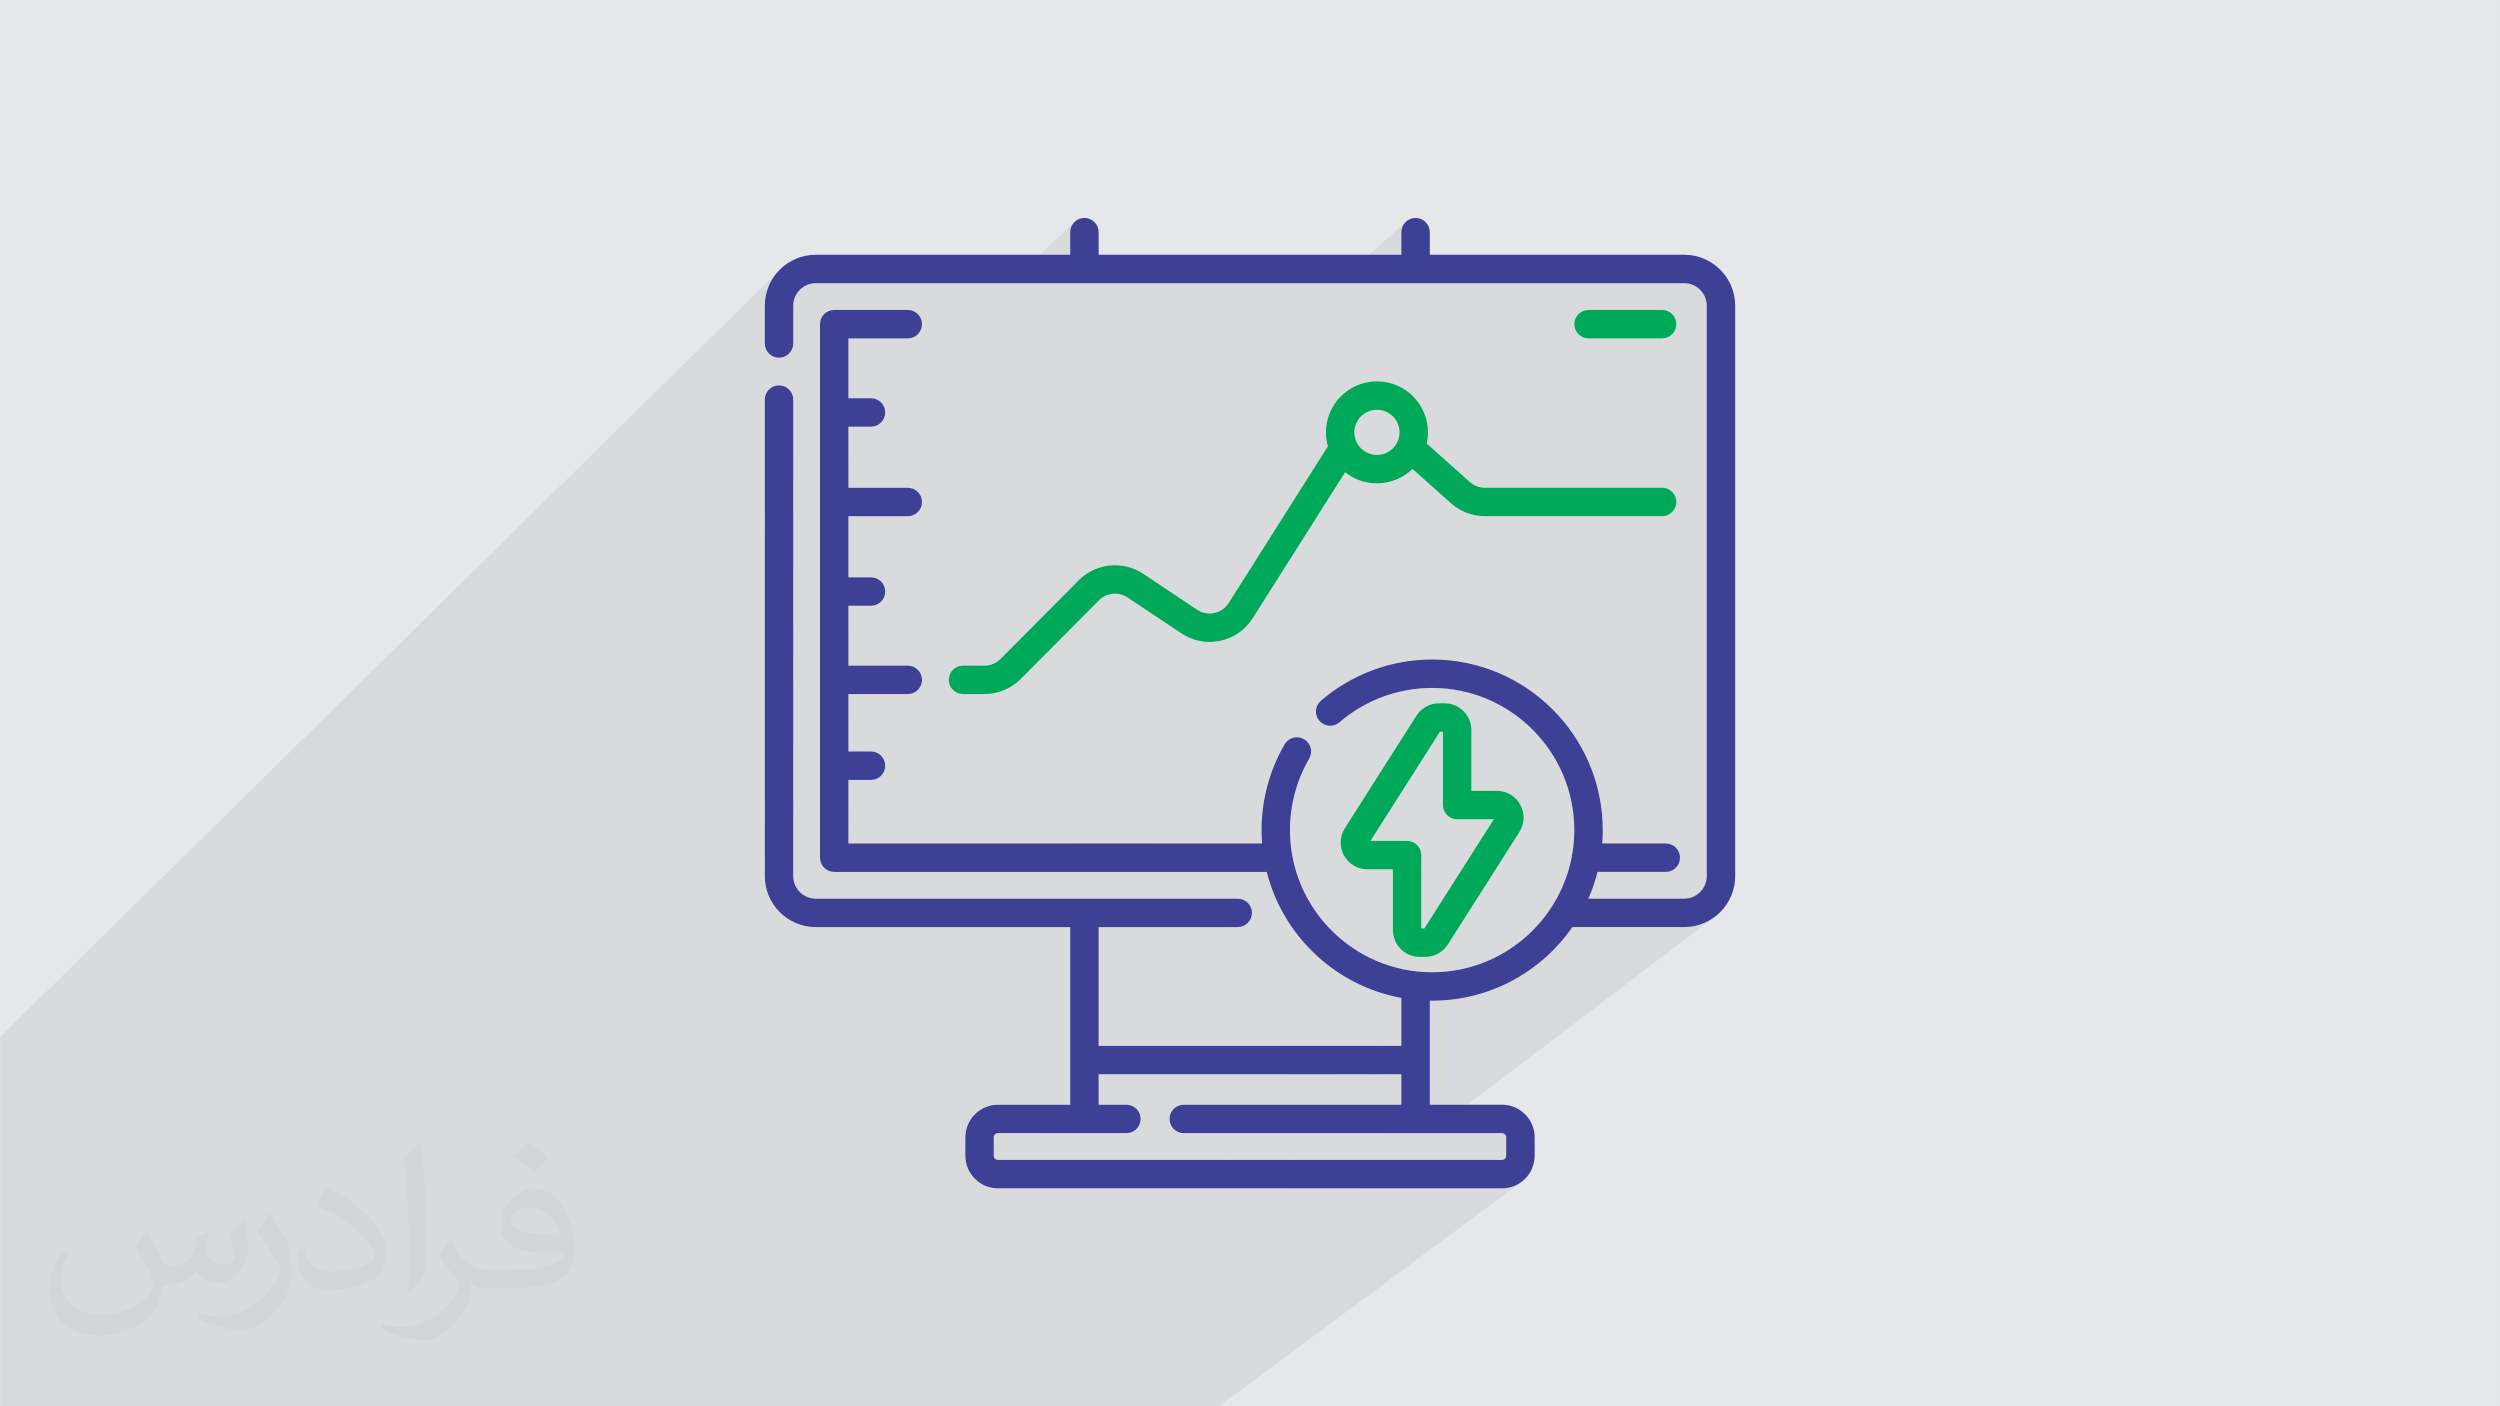 <?xml version="1.0" encoding="UTF-8"?>
<!DOCTYPE svg PUBLIC "-//W3C//DTD SVG 1.1//EN" "http://www.w3.org/Graphics/SVG/1.1/DTD/svg11.dtd">
<!-- Creator: CorelDRAW 2017 -->
<svg xmlns="http://www.w3.org/2000/svg" xml:space="preserve" width="3.703in" height="2.083in" version="1.1" style="shape-rendering:geometricPrecision; text-rendering:geometricPrecision; image-rendering:optimizeQuality; fill-rule:evenodd; clip-rule:evenodd"
viewBox="0 0 3703.33 2083.33"
 xmlns:xlink="http://www.w3.org/1999/xlink">
 <defs>
  <style type="text/css">
   <![CDATA[
    .fil4 {fill:#00A859}
    .fil3 {fill:#3E4095}
    .fil0 {fill:#E6E7E8}
    .fil2 {fill:#373435;fill-opacity:0.031}
    .fil1 {fill:#373435;fill-opacity:0.078}
   ]]>
  </style>
 </defs>
 <g id="Layer_x0020_1">
  <polygon class="fil0" points="0.01,0.01 3703.35,0.01 3703.35,2083.32 0.01,2083.32 "/>
  <polygon class="fil1" points="605.76,2083.33 604.47,2083.33 598.24,2083.33 576.92,2083.33 546.68,2083.33 509.06,2083.33 501.25,2083.33 488.93,2083.33 479.65,2083.33 479.48,2083.33 471.84,2083.33 462.8,2083.33 456.19,2083.33 445.78,2083.33 443.88,2083.33 428.24,2083.33 425.75,2083.33 411.22,2083.33 400.72,2083.33 392.59,2083.33 351.62,2083.33 342.65,2083.33 341.32,2083.33 332.56,2083.33 320.6,2083.33 307.39,2083.33 292.1,2083.33 289.54,2083.33 288.5,2083.33 275.33,2083.33 264.7,2083.33 250.28,2083.33 246.33,2083.33 243.27,2083.33 236.97,2083.33 234.39,2083.33 234.35,2083.33 224.41,2083.33 224.01,2083.33 221.15,2083.33 221,2083.33 213.68,2083.33 198.07,2083.33 188.93,2083.33 172.74,2083.33 169,2083.33 165.78,2083.33 138.95,2083.33 130.6,2083.33 89.19,2083.33 0.76,2083.33 0.01,2083.33 0.01,2077.64 0.01,2051.3 0.01,2013.51 0.01,2007.05 0.01,1937.09 0.01,1921.45 0.01,1921.07 0.01,1869.92 0.01,1856.85 0.01,1850.1 0.01,1842.13 0.01,1834.61 0.01,1822.91 0.01,1789.24 0.01,1782.42 0.01,1710.27 0.01,1685.41 0.01,1677.61 0.01,1657.01 0.01,1656.25 0.01,1649.31 0.01,1649.06 0.01,1612.84 0.01,1599.27 0.01,1587.76 0.01,1564.08 0.01,1536.49 1155.04,399.55 1150.16,404.92 1145.81,410.74 1142.02,416.97 1138.83,423.57 1136.28,430.51 1134.42,437.75 1133.27,445.24 1132.88,452.96 1132.88,480.09 1184.81,429.32 1189.76,425.23 1195.44,422.14 1201.72,420.19 1208.45,419.51 1495.87,419.51 1591.48,329.05 1588.91,332.17 1586.97,335.74 1585.74,339.7 1585.31,343.94 1585.31,377.39 1540.58,419.51 1606.13,419.51 1606.19,419.51 1606.25,419.51 1606.31,419.51 1606.37,419.51 1606.43,419.51 1606.5,419.51 1606.56,419.51 1606.62,419.51 1981.44,419.51 2082.07,329.05 2079.5,332.17 2077.56,335.74 2076.33,339.7 2075.9,343.94 2075.9,377.39 2028.82,419.51 2096.72,419.51 2096.78,419.51 2096.84,419.51 2096.9,419.51 2096.96,419.51 2097.02,419.51 2097.08,419.51 2097.14,419.51 2097.2,419.51 2494.88,419.51 2501.61,420.19 2507.89,422.14 2513.57,425.23 2518.52,429.32 2522.61,434.27 2525.7,439.95 2527.65,446.23 2528.33,452.96 2528.33,1297.86 2527.65,1304.59 2525.7,1310.87 2522.61,1316.55 2518.52,1321.5 2513.57,1325.59 2450.99,1373.43 2494.88,1373.43 2502.6,1373.04 2510.09,1371.89 2517.33,1370.03 2524.27,1367.48 2530.87,1364.3 2537.1,1360.5 2542.92,1356.15 2118.15,1678.69 2225.06,1678.69 2226.3,1678.81 2227.46,1679.17 2228.52,1679.74 2229.44,1680.5 2230.19,1681.42 2230.76,1682.47 2231.13,1683.63 2231.25,1684.88 2231.25,1712.13 2231.13,1713.38 2230.76,1714.54 2230.19,1715.59 2229.44,1716.52 2228.52,1717.27 2170.72,1760.45 2225.06,1760.45 2229.99,1760.2 2234.78,1759.46 2239.41,1758.27 2243.85,1756.65 2248.07,1754.61 2252.05,1752.19 1805.67,2083.33 1790.5,2083.33 1738.53,2083.33 1734.59,2083.33 1700.07,2083.33 1686.39,2083.33 1585.24,2083.33 1562.25,2083.33 1522.34,2083.33 1502.98,2083.33 1493.3,2083.33 1447.47,2083.33 1441.07,2083.33 1438.29,2083.33 1429.33,2083.33 1411.68,2083.33 1387.51,2083.33 1366.5,2083.33 1350.11,2083.33 1350.02,2083.33 1346.79,2083.33 1303.13,2083.33 1277.06,2083.33 1264.56,2083.33 1256.92,2083.33 1248.36,2083.33 1240.26,2083.33 1214.59,2083.33 1195.19,2083.33 1183.19,2083.33 1175.12,2083.33 1166.75,2083.33 1159.89,2083.33 1124,2083.33 1076.16,2083.33 1075.62,2083.33 1073.03,2083.33 1038.99,2083.33 1033.6,2083.33 1031.71,2083.33 1018.83,2083.33 985.01,2083.33 979.81,2083.33 977.78,2083.33 973.06,2083.33 967.59,2083.33 960.91,2083.33 941.83,2083.33 941.29,2083.33 915.5,2083.33 914.81,2083.33 911.6,2083.33 909.11,2083.33 866.22,2083.33 859.98,2083.33 856.88,2083.33 855.78,2083.33 853.18,2083.33 834.69,2083.33 832.59,2083.33 773.54,2083.33 766.37,2083.33 766.34,2083.33 738.06,2083.33 735.25,2083.33 729.47,2083.33 727.78,2083.33 708.97,2083.33 708.95,2083.33 638.41,2083.33 "/>
  <g id="_1843857548928">
   <g>
    <path class="fil0" d="M1377.92 1373.43l49.32 -42.12 65.33 0 -49.67 42.12 -64.98 0zm95.74 -81.76l49.31 -42.11 66 0 -49.66 42.11 -65.65 0z"/>
    <path class="fil0" d="M1132.88 1276.23l42.12 -37.42 0 59.05c0,18.44 15,33.45 33.45,33.45l218.79 0 -49.32 42.12 -169.47 0c-41.67,0 -75.57,-33.9 -75.57,-75.57l0 -21.63zm81.76 -72.64l42.12 -37.42 0 83.39 266.2 0 -49.31 42.11 -237.95 0c-11.63,0 -21.06,-9.43 -21.06,-21.06l0 -67.02zm54.24 -48.19l38.07 -33.82c2.7,3.54 4.31,7.96 4.31,12.76 0,11.63 -9.43,21.06 -21.06,21.06l-21.32 0z"/>
    <path class="fil0" d="M1295.61 1373.43l48.87 -42.12 41.15 0 -49.09 42.12 -40.93 0zm94.88 -81.76l48.86 -42.11 41.58 0 -49.09 42.11 -41.35 0z"/>
    <path class="fil0" d="M1336.54 1373.43l49.09 -42.12 98.61 0 -49.62 42.12 -98.08 0zm95.3 -81.76l49.09 -42.11 99.64 0 -49.61 42.11 -99.11 0z"/>
    <path class="fil0" d="M1132.88 1182.33l42.12 -37.86 0 8.49 -42.12 37.82 0 -8.45zm81.76 -73.5l42.12 -37.86 0 8.57 -42.12 37.82 0 -8.53zm89.68 -80.62l46.01 -41.36c2.3,0.63 4.43,1.65 6.34,2.96l-42.76 38.4 -9.59 0zm677.12 -608.7l46.85 -42.12 10.35 0 -46.9 42.12 -10.31 0zm100.63 -90.46l-2.57 3.11c-0.76,1.12 -1.41,2.32 -1.94,3.58l-1.22 3.95c-0.28,1.37 -0.43,2.79 -0.43,4.24l0.43 -4.24c0.28,-1.37 0.69,-2.69 1.22,-3.95l1.94 -3.58c0.76,-1.12 1.62,-2.16 2.57,-3.11z"/>
    <path class="fil0" d="M1132.88 1190.78l42.12 -37.82 0 30.39 -42.12 37.68 0 -30.25zm81.76 -73.43l42.12 -37.82 0 30.67 -42.12 37.68 0 -30.53zm99.27 -89.15l42.76 -38.4c5.5,3.8 9.11,10.15 9.11,17.34 0,2.24 -0.35,4.39 -0.99,6.41l-15.91 14.24c-1.34,0.27 -2.73,0.41 -4.15,0.41l-30.81 0zm677.83 -608.7l46.9 -42.12 37.25 0 -47.08 42.12 -37.07 0z"/>
    <path class="fil0" d="M1132.88 1286.05l42.12 -37.37 0 0.05 -42.12 37.37 0 -0.05zm81.76 -72.55l42.12 -37.37 0 0.05 -42.12 37.37 0 -0.05zm65.48 -58.1l30.33 -26.91 0.01 0.04 -30.28 26.87 -0.06 0z"/>
    <path class="fil0" d="M1132.88 862.38l42.12 -39.37 0 415.41 -42.12 37.42 0 -413.46zm81.76 -76.44l67.74 -63.32 62.34 0c11.63,0 21.06,9.43 21.06,21.06 0,11.63 -9.43,21.06 -21.06,21.06l-87.96 0 0 90.54 33.45 0c11.63,0 21.06,9.43 21.06,21.06 0,11.63 -9.43,21.06 -21.06,21.06l-33.45 0 0 88.7 87.96 0c11.63,0 21.06,9.43 21.06,21.06 0,11.63 -9.43,21.06 -21.06,21.06l-87.96 0 0 85.07 33.45 0c6.72,0 12.71,3.15 16.57,8.06l-38.34 34.06 -11.68 0 0 10.38 -42.12 37.42 0 -417.25z"/>
    <path class="fil0" d="M1132.88 1275.84l42.12 -37.42 0 0.39 -42.12 37.42 0 -0.39zm81.76 -72.65l42.12 -37.42 0 0.39 -42.12 37.42 0 -0.39zm53.8 -47.8l38.34 -34.06 0.18 0.24 -38.07 33.82 -0.45 0zm828.28 -735.89l0.06 0 0.06 0 -0.12 -0zm0.37 0l0.06 -0 0.06 0 -0.12 0z"/>
    <path class="fil0" d="M1132.88 1288.64l42.12 -37.36 0 27.38 -40.31 35.63c-1.18,-5.3 -1.8,-10.79 -1.8,-16.43l0 -9.22zm81.76 -72.53l42.12 -37.36 0 27.63 -42.12 37.23 0 -27.5zm68.45 -60.72l27.86 -24.71c0.21,1.19 0.32,2.41 0.32,3.65 0,11.63 -9.43,21.06 -21.06,21.06l-7.12 0z"/>
    <path class="fil0" d="M1141.02 1331.96l34.21 -30.15c1,8.48 5.19,16 11.33,21.33l-31.76 27.89c-5.52,-5.57 -10.19,-12 -13.77,-19.06zm73.62 -64.89l42.12 -37.12 0 19.61 13.61 0 -44.93 39.44c-6.44,-3.6 -10.8,-10.48 -10.8,-18.39l0 -3.54z"/>
    <path class="fil0" d="M1137.05 1322.61l37.95 -33.5 0 8.76c0,6.61 1.93,12.78 5.25,17.97l-31.78 27.94c-4.87,-6.34 -8.75,-13.47 -11.43,-21.17zm77.6 -68.5l42.12 -37.18 0 31.63 -38.5 33.85c-2.28,-3.37 -3.62,-7.43 -3.62,-11.8l0 -16.5z"/>
    <path class="fil0" d="M1173.31 1364.74l38.23 -33.43 65.91 0 -48.52 42.12 -20.49 0c-12.68,0 -24.63,-3.15 -35.13,-8.69zm83.57 -73.08l48.15 -42.11 66.59 0 -48.5 42.11 -66.24 0z"/>
    <path class="fil0" d="M1304.02 1373.43l48.92 -42.12 107.74 0 -49.5 42.12 -107.17 0zm94.97 -81.76l48.91 -42.11 108.86 0 -49.48 42.11 -108.28 0z"/>
    <path class="fil0" d="M1314.4 1373.43l48.98 -42.12 13.63 0 -49.05 42.12 -13.56 0zm95.07 -81.76l48.96 -42.11 13.77 0 -49.04 42.11 -13.7 0z"/>
    <path class="fil0" d="M1166.56 1360.72l34.53 -30.23c2.37,0.53 4.83,0.82 7.36,0.82l3.1 0 -38.23 33.43c-2.32,-1.22 -4.58,-2.57 -6.75,-4.02zm78.87 -69.06l48.09 -42.11 11.51 0 -48.15 42.11 -11.45 0z"/>
    <path class="fil0" d="M1285.66 1373.43l48.82 -42.12 10 0 -48.87 42.12 -9.95 0zm94.77 -81.76l48.81 -42.11 10.11 0 -48.86 42.11 -10.06 0z"/>
    <path class="fil0" d="M1228.94 1373.43l48.52 -42.12 16.06 0 -48.6 42.12 -15.98 0zm94.18 -81.76l48.5 -42.11 16.23 0 -48.59 42.11 -16.14 0z"/>
    <path class="fil0" d="M1434.63 1373.43l49.62 -42.12 6.89 0 -49.66 42.12 -6.85 0zm96.33 -81.76l49.61 -42.11 6.96 0 -49.65 42.11 -6.93 0z"/>
    <path class="fil0" d="M1442.89 1373.43l49.67 -42.12 340.94 0c11.63,0 21.06,9.43 21.06,21.06 0,11.63 -9.43,21.06 -21.06,21.06l-206.08 0 0 175.92 448.47 0 0 -71.02c-97.37,-17.81 -175.42,-91.6 -199.46,-186.67l-337.13 0 49.66 -42.11 280.57 0c-0.51,-6.54 -0.77,-13.16 -0.77,-19.83 0,-44.72 11.83,-88.67 34.24,-127.1 5.85,-10.05 18.75,-13.44 28.8,-7.59 10.05,5.86 13.44,18.75 7.59,28.8 -18.65,32 -28.51,68.62 -28.51,105.89 0,116.13 94.48,210.61 210.61,210.61 116.13,0 210.61,-94.48 210.61,-210.61 0,-116.13 -94.48,-210.61 -210.61,-210.61 -50.43,0 -99.21,18.1 -137.36,50.96 -8.82,7.59 -22.11,6.59 -29.7,-2.22 -7.59,-8.81 -6.59,-22.11 2.22,-29.7 45.79,-39.44 104.34,-61.16 164.85,-61.16 139.35,0 252.72,113.37 252.72,252.72 0,6.67 -0.26,13.29 -0.77,19.83l94.18 0c11.63,0 21.06,9.43 21.06,21.06 0,11.63 -9.43,21.06 -21.06,21.06l-101.09 0c-3.46,13.69 -8.05,26.94 -13.65,39.65l131.78 0 -54.98 42.12 -100.41 0c-45.67,65.83 -121.78,109.02 -207.79,109.02 -1.15,0 -2.31,-0.01 -3.47,-0.02l0 129.76 -86.81 66.5 -277.67 0c-11.63,0 -21.06,-9.43 -21.06,-21.06 0,-11.63 9.43,-21.06 21.06,-21.06l322.36 0 0 -45.1 -448.47 0 0 45.1 41.17 0c11.63,0 21.06,9.43 21.06,21.06 0,11.63 -9.43,21.06 -21.06,21.06l-190.32 0c-3.42,0 -6.2,2.78 -6.2,6.2l0 27.26c0,3.41 2.78,6.19 6.2,6.19l501.18 0 -54.98 42.12 -446.2 0c-26.64,0 -48.31,-21.67 -48.31,-48.31l0 -27.25c0,-26.64 21.67,-48.31 48.31,-48.31l107.04 0 0 -263.14 -142.42 0z"/>
    <path class="fil0" d="M1585.31 1486.34l42.11 -34.66 0 5.59 -42.11 34.64 0 -5.57zm137.19 -112.91l51.17 -42.12 6.9 0 -51.21 42.12 -6.86 0zm99.34 -81.76l89.37 -73.55c-0.11,1.98 -0.2,3.97 -0.25,5.96l-82.18 67.59 -6.94 0zm328.7 -270.54l41.45 -34.12c1.76,0.51 3.52,1.04 5.27,1.59l-40.67 33.45c-2,-0.34 -4.03,-0.65 -6.05,-0.93z"/>
    <path class="fil0" d="M1134.69 1314.3l40.31 -35.63 0 19.2c0,1.65 0.12,3.27 0.35,4.85l-33.97 29.94c-2.98,-5.73 -5.26,-11.89 -6.7,-18.36zm79.96 -70.68l42.12 -37.23 0 24.59 -42.12 37.12 0 -24.48z"/>
    <path class="fil0" d="M1217.39 1373.43l48.45 -42.12 61.32 0 -48.78 42.12 -61 0zm94.06 -81.76l48.44 -42.11 61.96 0 -48.77 42.11 -61.63 0z"/>
    <path class="fil0" d="M1264.86 1373.43l48.71 -42.12 2.09 0 -48.72 42.12 -2.09 0zm94.56 -81.76l48.7 -42.11 2.12 0 -48.71 42.11 -2.11 0z"/>
    <path class="fil0" d="M1167.4 1361.28l34.89 -30.54c2,0.37 4.06,0.57 6.17,0.57l105.12 0 -48.71 42.12 -56.41 0c-15.12,0 -29.22,-4.46 -41.05,-12.15zm79.52 -69.61l48.1 -42.11 113.1 0 -48.7 42.11 -112.5 0z"/>
    <path class="fil0" d="M1154.8 1351.02l31.76 -27.89c4.39,3.81 9.78,6.5 15.72,7.61l-34.89 30.54c-4.56,-2.96 -8.79,-6.41 -12.6,-10.26zm70.65 -62.02l44.93 -39.44 24.64 0 -48.1 42.11 -11.21 0c-3.72,0 -7.22,-0.97 -10.26,-2.67z"/>
    <path class="fil0" d="M1278.39 1373.43l48.78 -42.12 25.95 0 -48.92 42.12 -25.81 0zm94.7 -81.76l48.77 -42.11 26.22 0 -48.91 42.11 -26.09 0z"/>
    <path class="fil0" d="M1148.47 1343.78l31.78 -27.94c5.95,9.3 16.37,15.48 28.2,15.48l87.83 0 -48.61 42.12 -39.21 0c-24.41,0 -46.15,-11.64 -59.98,-29.65zm69.79 -61.37l38.5 -33.85 0 1 133.88 0 -48.61 42.11 -106.33 0c-7.26,0 -13.65,-3.67 -17.44,-9.26z"/>
    <path class="fil0" d="M1478.81 1373.43l49.86 -42.12 245 0 -51.17 42.12 -95.07 0 0 78.25 -42.11 34.66 0 -112.91 -106.51 0zm96.8 -81.76l49.85 -42.11 244.08 0c-0.51,-6.54 -0.77,-13.16 -0.77,-19.83 0,-44.72 11.83,-88.67 34.24,-127.1 5.85,-10.05 18.75,-13.44 28.8,-7.59 10.05,5.86 13.44,18.75 7.59,28.8 -16.71,28.67 -26.36,61.05 -28.19,94.28l-89.37 73.55 -246.24 0zm616.39 -304.65l-41.45 34.12c-9.5,-1.31 -19.19,-2.02 -29.04,-2.02 -50.43,0 -99.21,18.1 -137.36,50.96 -8.82,7.59 -22.11,6.59 -29.7,-2.22 -7.59,-8.81 -6.59,-22.11 2.22,-29.7 45.79,-39.44 104.34,-61.16 164.85,-61.16 24.46,0 48.11,3.5 70.5,10.02z"/>
    <path class="fil0" d="M1585.31 1532.12l42.11 -34.46 0 3.45 -42.11 34.44 0 -3.43zm193.96 -158.69l51.48 -42.12 2.75 0c0.5,0 1,0.02 1.49,0.06l-51.43 42.06 -4.29 0zm97.65 -79.9l36.68 -30.01c0.17,1.04 0.33,2.09 0.52,3.13l-36.43 29.79 -0.77 -2.91zm-423.7 350.05l-10.37 8.48c3.04,-3.28 6.52,-6.14 10.37,-8.48z"/>
    <path class="fil0" d="M1585.31 1461.82l42.11 -34.77 0 122.3 298.88 0 -53.47 42.12 -245.41 0 0 45.1 41.17 0c11.63,0 21.06,9.43 21.06,21.06 0,11.63 -9.43,21.06 -21.06,21.06l-190.32 0c-3.42,0 -6.2,2.78 -6.2,6.2l0 27.26c0,3.41 2.78,6.19 6.2,6.19l233.5 0 -53.48 42.12 -180.02 0c-26.64,0 -48.31,-21.67 -48.31,-48.31l0 -27.25c0,-26.64 21.67,-48.31 48.31,-48.31l107.04 0 0 -174.74zm107.06 -88.39l51.01 -42.12 90.13 0c11.63,0 21.06,9.43 21.06,21.06 0,11.63 -9.43,21.06 -21.06,21.06l-141.14 0zm99.03 -81.76l51 -42.11 27.14 0c-0.51,-6.54 -0.77,-13.16 -0.77,-19.83l0.01 -1.95 45.9 -37.89c-2.51,13.07 -3.79,26.41 -3.79,39.84 0,99.14 68.86,182.48 161.26,204.76l-40.13 31.61c-76.44,-29.04 -135.27,-94.15 -155.57,-174.43l-85.04 0zm24.18 344.9l-53.47 42.12 -8.56 0c-11.63,0 -21.06,-9.43 -21.06,-21.06 0,-11.63 9.43,-21.06 21.06,-21.06l62.03 0z"/>
    <path class="fil0" d="M1447.52 1749.37l38.46 -31.04 44.18 0 -52.44 42.11c-11.46,-0.13 -21.97,-4.26 -30.2,-11.07zm87.6 -70.68l92.31 -74.48 0 32.36 4.55 0 -52.45 42.12 -44.41 0zm108.09 -87.22l52.2 -42.12 45.18 0 -52.45 42.12 -44.93 0zm270.4 -218.17l32.88 -26.53c5.41,8.06 11.36,15.72 17.8,22.94l-32.87 26.39c-6.35,-7.25 -12.31,-14.86 -17.81,-22.81z"/>
    <path class="fil0" d="M1450.41 1751.58l41.24 -33.25 35.79 0 -52.3 42.01c-9.17,-0.59 -17.65,-3.75 -24.72,-8.76zm90.41 -72.9l86.61 -69.84 0 27.72 1.8 0 -52.44 42.12 -35.98 0zm108.16 -87.22l52.24 -42.12 36.59 0 -52.44 42.12 -36.39 0zm266.78 -215.12l32.85 -26.49c4.49,6.44 9.33,12.63 14.5,18.52l-32.85 26.39c-5.11,-5.91 -9.94,-12.06 -14.49,-18.42z"/>
    <path class="fil0" d="M1528.29 1760.45l52.74 -42.12 95.24 0 -53.27 42.12 -94.7 0zm102.38 -81.76l48.89 -39.05c6.06,3.7 10.1,10.37 10.1,17.99 0,11.63 -9.43,21.06 -21.06,21.06l-37.93 0zm109.2 -87.22l52.74 -42.12 97.39 0 -53.28 42.12 -96.85 0zm215.1 -171.79l33.52 -26.78c17.06,13.94 36.35,25.25 57.23,33.33l-37.3 29.48c-19.37,-9.73 -37.32,-21.87 -53.46,-36.04zm-175.29 216.89l-42.85 33.87c-2.73,-3.55 -4.35,-7.99 -4.35,-12.81 0,-11.63 9.43,-21.06 21.06,-21.06l26.14 0z"/>
    <path class="fil0" d="M1764.67 1760.45l54.07 -42.12 95.63 0 -54.62 42.12 -95.09 0zm104.98 -81.76l54.07 -42.12 96.68 0 -54.61 42.12 -96.14 0zm111.98 -87.22l54.07 -42.12 40.2 0 0 -31.31 42.12 -32.8 0 76.05 -42.12 32.48 0 -2.29 -94.28 0zm139.97 -109.02l69.07 -53.79c43.95,-15.33 81.31,-44.84 106.58,-83.02l69.3 -53.97c-3.46,13.69 -8.05,26.94 -13.65,39.65l63.33 0 -54.61 42.12 -32.33 0c-45.65,65.8 -121.72,108.98 -207.69,109.02z"/>
    <path class="fil0" d="M1658.3 1760.45l53.48 -42.12 124.2 0 -54.17 42.12 -123.5 0zm103.81 -81.76l53.47 -42.12 125.56 0 -54.17 42.12 -124.86 0zm110.73 -87.22l53.47 -42.12 127.01 0 -54.17 42.12 -126.31 0zm159.18 -125.38l40.13 -31.61c15.83,3.81 32.36,5.85 49.35,5.85 47.17,0 90.78,-15.59 125.93,-41.9l-107.16 83.31c-6.2,0.46 -12.46,0.7 -18.78,0.7 -1.15,0 -2.31,-0.01 -3.47,-0.02l0 16.62 -42.12 32.74 0 -53.46c-15.14,-2.77 -29.81,-6.9 -43.89,-12.24z"/>
    <path class="fil0" d="M1675.24 1760.45l53.57 -42.12 13.14 0 -53.64 42.12 -13.07 0zm103.99 -81.76l53.57 -42.12 13.28 0 -53.64 42.12 -13.21 0zm110.93 -87.22l53.57 -42.12 13.44 0 -53.64 42.12 -13.37 0zm154.04 -121.11l41.98 -33c3.82,0.65 7.67,1.19 11.56,1.63l-43.71 34.32c-3.3,-0.92 -6.58,-1.9 -9.83,-2.94z"/>
    <path class="fil0" d="M1477.72 1760.44l52.44 -42.11 50.87 0 -52.74 42.12 -50.01 0 -0.56 -0.01zm101.81 -81.76l52.45 -42.12 36.62 0c4.01,0 7.77,1.12 10.96,3.07l-48.89 39.05 -51.14 0zm108.61 -87.22l52.45 -42.12 52.02 0 -52.74 42.12 -51.73 0zm243.28 -195.36l32.87 -26.39c7.44,8.35 15.54,16.11 24.2,23.19l-33.52 26.78c-8.35,-7.33 -16.22,-15.21 -23.55,-23.57z"/>
    <path class="fil0" d="M1442.86 1652.06l10.37 -8.48c7.31,-4.45 15.89,-7.01 25.05,-7.01l107.04 0 0 -101.01 42.11 -34.44 0 48.24 67.98 0 -52.2 42.12 -15.78 0 0 12.74 -92.31 74.48 -56.84 0c-3.42,0 -6.2,2.78 -6.2,6.2l0 27.26c0,3.41 2.78,6.19 6.2,6.19l7.7 0 -38.46 31.04c-10.72,-8.87 -17.56,-22.27 -17.56,-37.23l0 -27.25c0,-12.66 4.9,-24.2 12.9,-32.82zm340.7 -278.63l51.43 -42.06c10.94,0.76 19.57,9.87 19.57,21 0,11.63 -9.43,21.06 -21.06,21.06l-49.94 0zm94.14 -76.99l36.43 -29.79c5.19,29.22 16.43,56.37 32.36,80.12l-32.88 26.53c-16.02,-23.13 -28.29,-49.04 -35.91,-76.86z"/>
    <path class="fil0" d="M1429.96 1685.35l59.83 -48.78 45.89 0 -51.91 42.12 -5.49 0c-3.42,0 -6.2,2.78 -6.2,6.2l0 3.29 -41.19 33.41c-0.61,-3.06 -0.93,-6.22 -0.93,-9.45l0 -26.79zm155.35 -126.67l42.11 -34.34 0 25.01 15.75 0 -57.87 46.95 0 -37.62zm227.21 -185.25l39.07 -31.85c1.89,3.16 2.97,6.85 2.97,10.8 0,11.63 -9.43,21.06 -21.06,21.06l-20.98 0zm71.19 -58.05l35.04 -28.56c2.92,10.35 6.61,20.38 11.01,30.02l-33.59 27.26c-4.72,-9.26 -8.89,-18.85 -12.45,-28.72z"/>
    <path class="fil0" d="M1430.89 1721.58l41.19 -33.41 0 23.97c0,3.41 2.78,6.19 6.2,6.19l13.38 0 -41.24 33.25c-9.91,-7.02 -17.07,-17.67 -19.52,-30zm52.87 -42.9l51.91 -42.12 49.63 0 0 -40.27 57.87 -46.95 58.04 0 -52.24 42.12 -21.55 0 0 17.38 -86.61 69.84 -57.05 0zm412.4 -334.59l33.59 -27.26c5.3,11.61 11.62,22.65 18.85,33.02l-32.85 26.49c-7.3,-10.21 -13.85,-20.99 -19.59,-32.25z"/>
    <path class="fil0" d="M1475.14 1760.34l52.3 -42.01 107.33 0 -53.04 42.12 -103.46 0c-1.06,0 -2.1,-0.04 -3.14,-0.11zm101.66 -81.66l52.44 -42.12 39.37 0c11.63,0 21.06,9.43 21.06,21.06 0,11.63 -9.43,21.06 -21.06,21.06l-91.8 0zm108.58 -87.22l52.44 -42.12 109.76 0 -53.04 42.12 -109.15 0zm244.88 -196.7l32.85 -26.39c15.78,18 34.57,33.29 55.57,45.09l-35.15 27.91c-19.87,-13 -37.81,-28.71 -53.28,-46.61z"/>
    <path class="fil0" d="M1132.88 1272.86l42.12 -37.43 0 0.15 -42.12 37.43 0 -0.15zm81.76 -72.67l42.12 -37.43 0 0.15 -42.12 37.43 0 -0.15zm50.39 -44.79l40.24 -35.76 0.08 0.08 -40.15 35.69 -0.17 0z"/>
    <path class="fil0" d="M1132.88 1240.98l42.12 -37.59 0 9.15 -42.12 37.54 0 -9.11zm81.76 -72.96l61.34 -54.74 10.38 0 -71.72 63.93 0 -9.19z"/>
    <path class="fil0" d="M1132.88 762.9l42.12 -39.85 0 8.66 -42.12 39.8 0 -8.61zm81.76 -77.35l42.12 -39.85 0 8.74 -42.12 39.8 0 -8.69zm56.48 -53.44l35.8 -33.87c1.34,1.74 2.41,3.7 3.15,5.81l-29.69 28.06 -9.26 0zm224.74 -212.6l44.52 -42.12 9.54 0 -44.57 42.12 -9.49 0zm95.62 -90.46l-2.57 3.11c-0.76,1.12 -1.41,2.32 -1.94,3.58l-1.22 3.95c-0.28,1.37 -0.43,2.79 -0.43,4.24l0.43 -4.24c0.28,-1.37 0.69,-2.69 1.22,-3.95l1.94 -3.58c0.76,-1.12 1.62,-2.16 2.57,-3.11z"/>
    <path class="fil0" d="M1132.88 771.51l42.12 -39.8 0 31.98 -42.12 39.65 0 -31.83zm81.76 -77.27l42.12 -39.8 0 32.28 -42.12 39.65 0 -32.13zm65.74 -62.13l29.69 -28.06c0.77,2.19 1.19,4.54 1.19,7 0,11.63 -9.43,21.06 -21.06,21.06l-9.82 0zm224.96 -212.6l44.57 -42.12 35.39 0 -44.74 42.12 -35.22 0z"/>
    <path class="fil0" d="M1155.04 399.55l-4.88 5.37c-1.54,1.87 -3,3.81 -4.35,5.82l-3.79 6.23c-1.17,2.14 -2.23,4.35 -3.19,6.61l-2.55 6.94c-0.74,2.37 -1.36,4.78 -1.86,7.24l-1.15 7.5c-0.26,2.54 -0.39,5.11 -0.39,7.72l0.39 -7.72c0.26,-2.54 0.65,-5.04 1.15,-7.5l1.86 -7.24c0.74,-2.37 1.59,-4.68 2.55,-6.94l3.19 -6.61c1.17,-2.14 2.43,-4.22 3.79,-6.23l4.35 -5.82c1.54,-1.87 3.17,-3.66 4.88,-5.37z"/>
    <path class="fil0" d="M1132.88 480.09l51.93 -50.77c-5.88,5.88 -9.58,13.93 -9.8,22.83l-42.13 41.13 0 -13.19z"/>
    <path class="fil0" d="M1132.88 493.28l42.13 -41.13 -0.01 0.81 0 55.87c0,11.63 -9.43,21.06 -21.06,21.06 -11.63,0 -21.06,-9.43 -21.06,-21.06l0 -15.55zm149.02 229.34l-67.26 62.88 0 -305.29c0,-11.63 9.43,-21.06 21.06,-21.06l109.02 0c11.63,0 21.06,9.43 21.06,21.06 0,11.63 -9.43,21.06 -21.06,21.06l-87.96 0 0 88.72 33.45 0c11.63,0 21.06,9.43 21.06,21.06 0,11.63 -9.43,21.06 -21.06,21.06l-33.45 0 0 90.51 25.14 0zm-106.91 99.94l-42.12 39.38 0 -269.99c0,-11.63 9.43,-21.06 21.06,-21.06 11.63,0 21.06,9.43 21.06,21.06l0 230.61z"/>
    <path class="fil0" d="M1154.24 529.89l20.73 -20.11c-0.49,11.09 -9.56,19.95 -20.73,20.11zm66.57 -64.56l-2.57 3.12c-0.76,1.12 -1.41,2.31 -1.94,3.57l-1.22 3.95c-0.28,1.37 -0.43,2.79 -0.43,4.24l0.43 -4.24c0.28,-1.37 0.69,-2.69 1.22,-3.95l1.94 -3.57c0.76,-1.12 1.62,-2.17 2.57,-3.12z"/>
    <path class="fil0" d="M1132.88 508.83l0.43 4.24c0.28,1.37 0.69,2.69 1.22,3.95l1.94 3.58c0.76,1.12 1.62,2.16 2.57,3.11l3.11 2.57c1.12,0.76 2.32,1.41 3.58,1.94l3.95 1.22c1.37,0.28 2.79,0.43 4.24,0.43l-4.24 -0.43c-1.37,-0.28 -2.69,-0.69 -3.95,-1.22l-3.58 -1.94c-1.12,-0.76 -2.16,-1.62 -3.11,-2.57l-2.57 -3.11c-0.76,-1.12 -1.41,-2.32 -1.94,-3.58l-1.22 -3.95c-0.28,-1.37 -0.43,-2.79 -0.43,-4.24z"/>
    <path class="fil0" d="M1132.88 861.94l42.12 -39.38 0 0.44 -42.12 39.37 0 -0.44zm81.76 -76.44l67.26 -62.88 0.48 0 -67.74 63.32 0 -0.44zm391.48 -366l0.06 0 0.06 0 -0.13 -0zm0.37 0l0.06 -0 0.06 0 -0.12 0z"/>
    <path class="fil0" d="M1132.88 1273l42.12 -37.43 0 13.11 -42.12 37.37 0 -13.04zm81.76 -72.67l42.12 -37.43 0 13.22 -42.12 37.37 0 -13.16zm50.56 -44.94l40.15 -35.69c2.35,2.43 4.13,5.44 5.09,8.78l-30.33 26.91 -14.91 0z"/>
    <path class="fil0" d="M1132.88 1250.09l42.12 -37.54 0 38.73 -42.12 37.36 0 -38.56zm81.76 -72.88l71.72 -63.93 3.85 0c10.39,0 19.01,7.52 20.74,17.41l-27.86 24.71 -26.33 0 0 23.36 -42.12 37.36 0 -38.91z"/>
    <path class="fil0" d="M1247.66 1373.43l48.61 -42.12 67.1 0 -48.98 42.12 -66.74 0zm94.37 -81.76l48.61 -42.11 67.8 0 -48.96 42.11 -67.44 0z"/>
    <path class="fil0" d="M1411.18 1373.43l49.5 -42.12 67.99 0 -49.86 42.12 -67.63 0zm96.09 -81.76l49.48 -42.11 68.7 0 -49.85 42.11 -68.33 0z"/>
    <path class="fil0" d="M1585.31 1480.27l42.11 -34.69 0 2.33 -42.11 34.68 0 -2.32zm129.7 -106.84l51.13 -42.12 2.88 0 -51.15 42.12 -2.86 0zm99.26 -81.76l51.12 -42.11 2.91 0 -51.14 42.11 -2.89 0zm55.02 -45.32l42.37 -34.9 -0.21 2.57 -42 34.59 -0.16 -2.26z"/>
    <path class="fil0" d="M1924.47 1760.45l54.98 -42.12 20.36 0 -55.09 42.12 -20.25 0zm106.74 -81.76l86.81 -66.5 0 15.79 -66.34 50.72 -20.47 0zm398.48 -305.26l54.98 -42.12 10.21 0c6.92,0 13.35,-2.11 18.69,-5.72l-62.58 47.84 -21.3 0z"/>
    <path class="fil0" d="M1667.24 1760.45l53.52 -42.12 8.04 0 -53.57 42.12 -8 0zm103.91 -81.76l53.52 -42.12 8.13 0 -53.57 42.12 -8.08 0zm110.83 -87.22l53.53 -42.12 8.22 0 -53.57 42.12 -8.18 0zm156.4 -123.07l41.04 -32.3c2.24,0.46 4.49,0.87 6.75,1.25l-41.98 33c-1.95,-0.63 -3.89,-1.28 -5.81,-1.96z"/>
    <path class="fil0" d="M1859.76 1760.45l54.62 -42.12 6.72 0 -54.65 42.12 -6.69 0zm106.02 -81.76l54.61 -42.12 6.8 0 -54.65 42.12 -6.76 0zm110.12 -84.93l42.12 -32.48 0 5.29 -42.12 32.46 0 -5.27zm285.7 -220.33l54.61 -42.12 7.07 0 -54.65 42.12 -7.04 0zm106.02 -81.76l4.24 -0.43c1.37,-0.28 2.69,-0.69 3.95,-1.22l3.58 -1.94c-1.12,0.76 -2.32,1.41 -3.58,1.94l-3.95 1.22c-1.37,0.28 -2.79,0.43 -4.24,0.43z"/>
    <path class="fil0" d="M1556.39 1373.43l50.28 -42.12 0.02 0 -50.28 42.12 -0.02 0zm97.6 -81.76l50.27 -42.11 0.02 0 -50.27 42.11 -0.02 0zm304.06 -254.71l2.93 -2.45 -4.33 3.65 1.41 -1.2z"/>
    <path class="fil0" d="M1556.41 1373.43l50.28 -42.12 32.16 0 -53.54 44.7 0 -2.58 -28.9 0zm97.61 -81.76l50.27 -42.11 32.5 0 -50.44 42.11 -32.32 0zm302.63 -253.51l-2.94 3.09c-0.85,1.11 -1.59,2.28 -2.19,3.51l-1.44 3.81c-0.35,1.3 -0.58,2.64 -0.68,3.98l0.08 4.04c0.16,1.34 0.44,2.67 0.86,3.98l1.65 3.8c0.68,1.22 1.5,2.39 2.44,3.5l-2.44 -3.5c-0.69,-1.22 -1.23,-2.5 -1.65,-3.8l-0.86 -3.98c-0.16,-1.34 -0.18,-2.7 -0.08,-4.04l0.68 -3.98c0.35,-1.31 0.84,-2.58 1.44,-3.81l2.19 -3.51c0.86,-1.11 1.83,-2.15 2.94,-3.09zm-31.74 54.35l-29.88 24.94c2.49,-5.02 5.15,-9.96 7.98,-14.81 4.57,-7.85 13.44,-11.64 21.9,-10.13z"/>
    <path class="fil0" d="M1585.31 1401.88l84.81 -70.57 73.26 0 -51.01 42.12 -64.94 0 0 53.62 -42.11 34.77 0 -59.94zm132.46 -110.22l50.61 -42.11 74.02 0 -51 42.11 -73.62 0zm161.59 -134.46l61.59 -51.25c2.09,5.69 1.72,12.23 -1.57,17.88 -11.93,20.47 -20.26,42.83 -24.72,66.05l-45.9 37.89c0.19,-24.01 3.78,-47.78 10.59,-70.57zm103.61 -86.21l4.76 -3.96c-1.21,1 -2.41,2.01 -3.61,3.04 -0.37,0.32 -0.76,0.63 -1.15,0.92z"/>
    <path class="fil0" d="M1585.31 1376.01l53.54 -44.7 31.31 0 -84.85 70.6 0 -25.91zm101.03 -84.34l50.44 -42.11 31.64 0 -50.61 42.11 -31.47 0zm208.69 -174.22l29.88 -24.94c2.37,0.42 4.7,1.26 6.9,2.54 4.41,2.57 7.54,6.5 9.17,10.94l-61.61 51.27c4.08,-13.67 9.32,-27 15.67,-39.81zm59.4 -49.59l3.09 2.94c1.11,0.85 2.28,1.59 3.51,2.19l3.81 1.44c1.3,0.35 2.64,0.58 3.98,0.69l4.04 -0.09c1.34,-0.16 2.67,-0.44 3.98,-0.86l3.8 -1.65c1.04,-0.58 2.04,-1.26 3,-2.03l0.5 -0.42 -3.5 2.44c-1.22,0.68 -2.5,1.23 -3.8,1.65l-3.98 0.86c-1.34,0.16 -2.7,0.19 -4.04,0.09l-3.98 -0.69c-1.31,-0.35 -2.58,-0.84 -3.81,-1.44l-3.51 -2.19c-1.11,-0.86 -2.15,-1.83 -3.09,-2.94z"/>
    <path class="fil0" d="M1585.31 1482.59l42.11 -34.68 0 76.43 -42.11 34.34 0 -76.09zm132.56 -109.16l51.15 -42.12 64.48 0c7.69,0 14.41,4.12 18.09,10.26l-39.07 31.85 -94.65 0zm99.3 -81.76l51.14 -42.11 1.22 0 -0.07 -0.95 42 -34.59c-0.39,5.22 -0.59,10.46 -0.59,15.71 0,19.78 2.75,38.93 7.87,57.09l-35.04 28.56c-2.8,-7.74 -5.24,-15.65 -7.28,-23.72l-59.27 0zm-327.39 344.9l-59.83 48.78 0 -0.46c0,-26.64 21.67,-48.31 48.31,-48.31l11.51 0z"/>
    <path class="fil0" d="M1581.73 1760.45l53.04 -42.12 85.99 0 -53.52 42.12 -85.51 0zm212.8 -168.98l53.04 -42.12 87.94 0 -53.53 42.12 -87.45 0zm189 -150.08l35.15 -27.91c18.68,10.5 39.11,18.23 60.74,22.63l-41.04 32.3c-19.47,-6.8 -37.87,-15.91 -54.85,-27.02zm-158.86 195.18l-53.52 42.12 -17.6 0c-11.63,0 -21.06,-9.43 -21.06,-21.06 0,-11.63 9.43,-21.06 21.06,-21.06l71.13 0z"/>
    <path class="fil0" d="M1577.11 1373.43l50.39 -42.12 1.87 0 -50.4 42.12 -1.86 0zm97.82 -81.76l50.38 -42.11 1.89 0 -50.39 42.11 -1.87 0zm231.94 -193.87l1.7 -1.42 -3.05 2.8c-0.93,1.04 -1.78,2.2 -2.51,3.45l2.51 -3.45c0.43,-0.48 0.88,-0.94 1.35,-1.38z"/>
    <path class="fil0" d="M1578.96 1373.43l50.4 -42.12 116.35 0 -51.02 42.12 -67.26 0 0 55.52 -42.11 34.76 0 -90.28 -6.35 0zm97.84 -81.76l50.39 -42.11 117.56 0 -51.01 42.11 -116.93 0zm224.13 -185.42l-2.01 3.65c0.66,-1.22 1.33,-2.44 2.01,-3.65zm-5.83 11.04l-1.82 3.74c0.59,-1.25 1.2,-2.5 1.82,-3.74zm-5.27 11.3l-1.63 3.82c0.53,-1.28 1.07,-2.55 1.63,-3.82zm-3.19 7.67l-1.5 3.87c0.49,-1.29 0.99,-2.58 1.5,-3.87zm-10.2 31.58l-0.98 4.04c-0.31,1.35 -0.62,2.7 -0.91,4.05l-0.85 4.07c-0.27,1.36 -0.53,2.72 -0.78,4.08l0.78 -4.08c0.27,-1.36 0.56,-2.72 0.85,-4.07l0.91 -4.05c0.31,-1.35 0.64,-2.69 0.98,-4.04zm-4.24 20.33l-0.65 4.11c0.2,-1.37 0.42,-2.74 0.65,-4.11zm-1.74 12.37l-0.44 4.14c-0.14,1.38 -0.26,2.77 -0.38,4.15l-0.31 4.17c0.09,-1.39 0.2,-2.78 0.31,-4.17l0.38 -4.15c0.14,-1.38 0.28,-2.76 0.44,-4.14zm-1.65 25l-0.04 4.19c0,-1.4 0.01,-2.79 0.04,-4.19z"/>
    <path class="fil0" d="M1585.31 1463.71l42.11 -34.76 0 19.94 -42.11 34.68 0 -19.86zm109.37 -90.28l51.02 -42.12 24.53 0 -51.15 42.12 -24.4 0zm99.05 -81.76l51.01 -42.11 24.79 0 -51.15 42.11 -24.65 0z"/>
    <path class="fil0" d="M1132.88 1265.6l42.12 -37.47 0 29.38 -42.12 37.33 0 -29.24zm81.76 -72.74l42.12 -37.47 0 29.65 -42.12 37.33 0 -29.51z"/>
    <path class="fil0" d="M1132.88 1294.85l42.12 -37.33 0 6.93 -42.02 37.21c-0.06,-1.26 -0.09,-2.52 -0.09,-3.79l0 -3.02zm81.76 -72.47l42.12 -37.33 0 6.99 -42.12 37.3 0 -6.96zm75.57 -66.98l4.24 -0.43c1.37,-0.28 2.69,-0.69 3.95,-1.22l3.58 -1.94c0.41,-0.28 0.81,-0.57 1.19,-0.87l1.92 -1.7 -3.11 2.57c-1.12,0.76 -2.32,1.41 -3.58,1.94l-3.95 1.22c-1.37,0.28 -2.79,0.43 -4.24,0.43z"/>
    <path class="fil0" d="M1132.88 1140.16l42.12 -38.06 0 78.01 -42.12 37.7 0 -77.65zm81.76 -73.89l42.12 -38.06 0 78.72 -42.12 37.69 0 -78.35z"/>
    <path class="fil0" d="M1132.88 1217.8l42.12 -37.7 0 7.01 -42.12 37.66 0 -6.98zm81.76 -73.18l42.12 -37.69 0 6.35 0.81 0 -42.93 38.39 0 -7.04zm130.08 -116.42l4.24 -0.43c1.37,-0.28 2.69,-0.69 3.95,-1.22l3.58 -1.94c0.47,-0.32 0.93,-0.66 1.37,-1.02l1.74 -1.56 -3.11 2.57c-1.12,0.76 -2.32,1.41 -3.58,1.94l-3.95 1.22c-1.37,0.28 -2.79,0.43 -4.24,0.43z"/>
    <path class="fil0" d="M1132.88 1011.13l42.12 -38.67 0 30.32 -42.12 38.53 0 -30.18zm81.76 -75.07l42.12 -38.67 0 30.6 -42.12 38.53 0 -30.45z"/>
    <path class="fil0" d="M1132.88 1041.31l42.12 -38.53 0 7.35 -42.12 38.49 0 -7.31zm81.76 -74.8l42.12 -38.53 0 7.41 -42.12 38.49 0 -7.38zm75.57 -69.13l4.24 -0.43c1.37,-0.28 2.69,-0.69 3.95,-1.22l3.58 -1.94c0.6,-0.41 1.18,-0.84 1.74,-1.31l1.38 -1.26 -3.11 2.57c-1.12,0.76 -2.32,1.41 -3.58,1.94l-3.95 1.22c-1.37,0.28 -2.79,0.43 -4.24,0.43z"/>
    <path class="fil0" d="M1132.88 880.3l42.12 -39.29 0 80.53 -42.12 38.91 0 -80.15zm81.76 -76.27l42.12 -39.29 0 81.26 -42.12 38.91 0 -80.88z"/>
    <path class="fil0" d="M1132.88 960.44l42.12 -38.91 0 7.43 -42.12 38.88 0 -7.4zm81.76 -75.54l42.12 -38.91 0 7.5 -42.12 38.87 0 -7.46zm130.08 -120.17l4.24 -0.43c1.37,-0.28 2.69,-0.69 3.95,-1.22l3.58 -1.94c0.66,-0.44 1.28,-0.92 1.88,-1.43l1.23 -1.14 -3.11 2.57c-1.12,0.76 -2.32,1.41 -3.58,1.94l-3.95 1.22c-1.37,0.28 -2.79,0.43 -4.24,0.43z"/>
    <path class="fil0" d="M1132.88 749.49l42.12 -39.91 0 31.29 -42.12 39.76 0 -31.14zm81.76 -77.47l42.12 -39.91 0 31.57 -42.12 39.76 0 -31.43z"/>
    <path class="fil0" d="M1132.88 780.63l42.12 -39.76 0 7.78 -42.12 39.72 0 -7.74zm81.76 -77.19l42.12 -39.76 0 7.85 -42.12 39.72 0 -7.81zm75.57 -71.34l4.24 -0.43c1.37,-0.28 2.69,-0.69 3.95,-1.22l3.58 -1.94c0.79,-0.54 1.54,-1.12 2.25,-1.76l0.86 -0.81 -3.11 2.57c-1.12,0.76 -2.32,1.41 -3.58,1.94l-3.95 1.22c-1.37,0.28 -2.79,0.43 -4.24,0.43z"/>
    <path class="fil0" d="M1132.88 620.44l39.74 -38.22c1.52,2.91 2.38,6.22 2.38,9.74l0 71.02 -42.12 40.13 0 -82.65zm81.76 -78.66l42.12 -40.52 0 83.8 -42.12 40.13 0 -83.41z"/>
    <path class="fil0" d="M1132.88 703.1l42.12 -40.13 0 7.85 -42.12 40.09 0 -7.82zm81.76 -77.9l42.12 -40.13 0 4.92 3.16 0 -45.28 43.09 0 -7.89zm130.08 -123.93l4.24 -0.43c1.37,-0.28 2.69,-0.69 3.95,-1.22l3.58 -1.94c0.84,-0.57 1.64,-1.2 2.39,-1.88l0.72 -0.69 -3.11 2.57c-1.12,0.76 -2.32,1.41 -3.58,1.94l-3.95 1.22c-1.37,0.28 -2.79,0.43 -4.24,0.43z"/>
    <path class="fil0" d="M1153.94 529.89l4.24 -0.43c1.37,-0.28 2.69,-0.69 3.95,-1.22l3.58 -1.94c0.95,-0.64 1.84,-1.36 2.67,-2.15l0.44 -0.43 -3.11 2.57c-1.12,0.76 -2.32,1.41 -3.58,1.94l-3.95 1.22c-1.37,0.28 -2.79,0.43 -4.24,0.43z"/>
    <path class="fil0" d="M1175.74 1304.88l-33.45 29.47c-6,-10.82 -9.41,-23.26 -9.41,-36.48l0 -705.91c0,-11.63 9.43,-21.06 21.06,-21.06 11.63,0 21.06,9.43 21.06,21.06l0 705.91c0,2.41 0.26,4.75 0.74,7.02z"/>
    <path class="fil0" d="M1142.3 1334.35l33.45 -29.47c2.2,10.28 9.13,18.81 18.4,23.22l-32.83 28.78c-7.72,-6.18 -14.2,-13.83 -19.02,-22.53zm72.35 -63.74l0.43 4.24c0.28,1.37 0.69,2.69 1.22,3.95l1.94 3.58c0.76,1.12 1.62,2.16 2.57,3.11l3.11 2.57c1.12,0.76 2.32,1.41 3.58,1.94l3.95 1.22c1.37,0.28 2.79,0.43 4.24,0.43l-4.24 -0.43c-1.37,-0.28 -2.69,-0.69 -3.95,-1.22l-3.58 -1.94c-1.12,-0.76 -2.16,-1.62 -3.11,-2.57l-2.57 -3.11c-0.76,-1.12 -1.41,-2.32 -1.94,-3.58l-1.22 -3.95c-0.28,-1.37 -0.43,-2.79 -0.43,-4.24z"/>
    <path class="fil0" d="M1161.31 1356.88l32.83 -28.78c4.34,2.06 9.19,3.22 14.3,3.22l619.55 0 -51.46 42.12 -149.11 0 0 122.03 -42.11 34.47 0 -156.5 -376.87 0c-17.81,0 -34.2,-6.2 -47.14,-16.55z"/>
    <path class="fil0" d="M1585.31 1529.93l42.11 -34.47 0 53.89 357.76 0 -53.8 42.12 -303.96 0 0 45.1 41.17 0c11.63,0 21.06,9.43 21.06,21.06 0,11.63 -9.43,21.06 -21.06,21.06l-190.32 0c-3.42,0 -6.2,2.78 -6.2,6.2l0 27.26c0,3.41 2.78,6.19 6.2,6.19l291.07 0 -53.8 42.12 -237.28 0c-26.64,0 -48.31,-21.67 -48.31,-48.31l0 -27.25c0,-26.64 21.67,-48.31 48.31,-48.31l107.04 0 0 -106.64zm191.22 -156.5l51.46 -42.12 5.51 0c11.63,0 21.06,9.43 21.06,21.06 0,11.63 -9.43,21.06 -21.06,21.06l-56.97 0zm99.91 -81.76l2.41 8.85c0.85,2.93 1.77,5.83 2.72,8.72l3.02 8.58c1.06,2.84 2.17,5.65 3.32,8.44l3.61 8.29c1.25,2.74 2.55,5.45 3.9,8.13l4.18 7.97c1.44,2.63 2.92,5.23 4.45,7.8l4.71 7.62c1.61,2.51 3.27,4.99 4.97,7.44l5.23 7.25c1.78,2.39 3.61,4.74 5.47,7.06l5.71 6.86c1.94,2.25 3.93,4.47 5.95,6.65l6.17 6.44c2.09,2.11 4.23,4.18 6.4,6.22l6.61 5.99c2.24,1.96 4.51,3.88 6.82,5.76l7.02 5.52c2.37,1.8 4.78,3.56 7.22,5.27l7.41 5.02c2.5,1.63 5.03,3.22 7.59,4.76l7.76 4.5c2.62,1.45 5.26,2.86 7.94,4.23l8.1 3.95c2.73,1.27 5.48,2.49 8.26,3.67l8.41 3.38c2.83,1.07 5.68,2.1 8.56,3.08l8.69 2.78c2.92,0.87 5.86,1.7 8.83,2.47l8.95 2.16c3,0.67 6.03,1.27 9.07,1.83l-9.07 -1.83c-3,-0.67 -5.98,-1.39 -8.95,-2.16l-8.83 -2.47c-2.92,-0.87 -5.81,-1.8 -8.69,-2.78l-8.56 -3.08c-2.83,-1.08 -5.63,-2.2 -8.41,-3.38l-8.26 -3.67c-2.73,-1.27 -5.43,-2.59 -8.1,-3.95l-7.94 -4.23c-2.62,-1.46 -5.2,-2.95 -7.76,-4.5l-7.59 -4.76c-2.5,-1.63 -4.97,-3.31 -7.41,-5.02l-7.22 -5.27c-2.37,-1.8 -4.71,-3.64 -7.02,-5.52l-6.82 -5.76c-2.24,-1.96 -4.44,-3.96 -6.61,-5.99l-6.4 -6.22c-2.09,-2.11 -4.15,-4.26 -6.17,-6.44l-5.95 -6.65c-1.94,-2.25 -3.85,-4.54 -5.71,-6.86l-5.47 -7.06c-1.78,-2.39 -3.53,-4.8 -5.23,-7.25l-4.97 -7.44c-1.61,-2.51 -3.19,-5.05 -4.71,-7.62l-4.45 -7.8c-1.44,-2.63 -2.83,-5.28 -4.18,-7.97l-3.9 -8.13c-1.25,-2.74 -2.46,-5.5 -3.61,-8.29l-3.32 -8.44c-1.06,-2.83 -2.07,-5.7 -3.02,-8.58l-2.72 -8.72c-0.85,-2.93 -1.66,-5.88 -2.41,-8.85zm-2.65 344.9l-53.8 42.12 -66.44 0c-11.63,0 -21.06,-9.43 -21.06,-21.06 0,-11.63 9.43,-21.06 21.06,-21.06l120.24 0z"/>
    <path class="fil0" d="M1761.19 1760.45l54.06 -42.12 3.39 0 -54.07 42.12 -3.37 0zm104.94 -81.76l54.06 -42.12 3.43 0 -54.07 42.12 -3.41 0zm111.94 -87.22l54.06 -42.12 3.47 0 -54.07 42.12 -3.45 0zm97.83 -76.23l42.12 -32.81 0 2.72 -42.12 32.81 0 -2.72z"/>
    <path class="fil0" d="M1585.31 1408.44l42.11 -35.01 0 167.66 -42.11 34.26 0 -166.91zm-75.25 228.13l-80.11 65.17 0 -16.85c0,-26.64 21.67,-48.31 48.31,-48.31l31.79 0z"/>
    <path class="fil0" d="M1429.96 1701.74l80.11 -65.17 7.1 0 -87.21 70.89 0 -5.72zm155.35 -126.39l42.11 -34.26 0 5.85 -42.11 34.24 0 -5.82zm248.19 -201.92l4.24 -0.43c1.37,-0.28 2.69,-0.69 3.95,-1.22l3.58 -1.94c-1.12,0.76 -2.32,1.41 -3.58,1.94l-3.95 1.22c-1.37,0.28 -2.79,0.43 -4.24,0.43z"/>
    <path class="fil0" d="M1139.05 577.07l-2.57 3.11c-0.76,1.12 -1.41,2.32 -1.94,3.58l-1.22 3.95c-0.28,1.37 -0.43,2.79 -0.43,4.24l0.43 -4.24c0.28,-1.37 0.69,-2.69 1.22,-3.95l1.94 -3.58c0.76,-1.12 1.62,-2.16 2.57,-3.11z"/>
    <path class="fil0" d="M1132.88 1297.86l0.39 7.72c0.26,2.54 0.65,5.03 1.15,7.49l1.86 7.24c0.74,2.37 1.59,4.69 2.55,6.94l3.19 6.6c1.17,2.14 2.43,4.22 3.79,6.23l4.35 5.82c1.54,1.87 3.17,3.66 4.88,5.37l5.37 4.88c1.87,1.54 3.81,3 5.82,4.35l6.23 3.79c2.14,1.17 4.34,2.23 6.6,3.19l6.94 2.55c2.37,0.74 4.78,1.36 7.24,1.86l7.49 1.15c2.54,0.26 5.11,0.39 7.72,0.39l-7.72 -0.39c-2.54,-0.26 -5.04,-0.65 -7.49,-1.15l-7.24 -1.86c-2.37,-0.74 -4.68,-1.59 -6.94,-2.55l-6.6 -3.19c-2.14,-1.17 -4.22,-2.43 -6.23,-3.79l-5.82 -4.35c-1.87,-1.54 -3.66,-3.17 -5.37,-4.88l-4.88 -5.37c-1.54,-1.87 -3,-3.81 -4.35,-5.82l-3.79 -6.23c-1.17,-2.14 -2.23,-4.34 -3.19,-6.6l-2.55 -6.94c-0.74,-2.37 -1.36,-4.78 -1.86,-7.24l-1.15 -7.49c-0.26,-2.54 -0.39,-5.11 -0.39,-7.72z"/>
    <path class="fil0" d="M1829.03 1760.45l54.44 -42.12 158.3 0 -55.33 42.12 -157.41 0zm105.69 -81.76l54.44 -42.12 86.74 0 0 -45.1 -28.45 0 70.57 -54.6 0 99.7 31.17 0 -55.33 42.12 -159.14 0zm273.45 -211.56l121.11 -93.7c-29.51,42.53 -71.72,75.61 -121.11,93.7z"/>
    <path class="fil0" d="M1764.57 1760.45l54.07 -42.12 83.39 0 -54.54 42.12 -82.92 0zm104.98 -81.76l54.07 -42.12 84.3 0 -54.55 42.12 -83.83 0zm111.98 -87.22l54.07 -42.12 40.31 0 0 -31.39 42.12 -32.81 0 66.4 -51.7 39.92 -84.8 0zm139.97 -109.02l8.04 -0.13c2.67,-0.08 5.32,-0.21 7.97,-0.37l7.91 -0.62c2.63,-0.25 5.23,-0.54 7.83,-0.86l7.76 -1.1c2.57,-0.41 5.14,-0.85 7.69,-1.33l7.61 -1.56c2.52,-0.56 5.03,-1.16 7.52,-1.79l7.43 -2.02c2.46,-0.71 4.91,-1.46 7.34,-2.24l7.25 -2.45c2.4,-0.85 4.78,-1.74 7.15,-2.66l7.05 -2.87c2.33,-0.99 4.64,-2.01 6.94,-3.07l6.83 -3.28c2.12,-1.06 4.22,-2.15 6.31,-3.26l-6.31 3.26c-2.26,1.12 -4.53,2.22 -6.83,3.28l-6.94 3.07c-2.33,0.99 -4.68,1.95 -7.05,2.87l-7.15 2.66c-2.4,0.85 -4.81,1.67 -7.25,2.45l-7.34 2.24c-2.46,0.71 -4.94,1.38 -7.43,2.02l-7.52 1.79c-2.52,0.56 -5.06,1.08 -7.61,1.56l-7.69 1.33c-2.57,0.41 -5.16,0.78 -7.76,1.1l-7.83 0.86c-2.62,0.25 -5.26,0.46 -7.91,0.62l-7.97 0.37c-2.67,0.08 -5.35,0.13 -8.04,0.13zm119.42 -30.04l6.2 -3.45c2.18,-1.25 4.33,-2.54 6.47,-3.85l6.35 -4.04c2.09,-1.38 4.17,-2.78 6.22,-4.22l6.08 -4.4 1.45 -1.1 4.5 -3.47 -5.95 4.57c-2,1.5 -4.03,2.96 -6.08,4.4l-6.22 4.22c-2.09,1.38 -4.21,2.72 -6.35,4.04l-6.47 3.85c-2.05,1.18 -4.12,2.33 -6.2,3.45z"/>
    <path class="fil0" d="M1715.55 1760.45l53.8 -42.12 88.71 0 -54.3 42.12 -88.21 0zm104.44 -81.76l53.8 -42.12 89.68 0 -54.3 42.12 -89.18 0zm111.4 -87.22l53.8 -42.12 90.71 0 -54.3 42.12 -90.22 0z"/>
    <path class="fil0" d="M1440.66 1742.42l32.74 -26.46c1.13,1.44 2.9,2.37 4.87,2.37l433.17 0 -54.6 42.12 -378.57 0c-15.19,0 -28.75,-7.04 -37.62,-18.03zm78.86 -63.73l52.11 -42.12 13.69 0 0 -11.06 42.11 -34.04 0 45.1 41.17 0c11.63,0 21.06,9.43 21.06,21.06 0,11.63 -9.43,21.06 -21.06,21.06l-149.08 0zm497.93 -42.12l-54.6 42.12 -209.3 0c-11.63,0 -21.06,-9.43 -21.06,-21.06 0,-11.63 9.43,-21.06 21.06,-21.06l263.9 0z"/>
    <path class="fil0" d="M1986.44 1760.45l55.33 -42.12 24.17 0 -55.47 42.12 -24.04 0zm107.42 -81.76l55.33 -42.12 24.43 0 -55.46 42.11 -24.3 0zm401.03 -305.26l7.72 -0.39c2.54,-0.26 5.03,-0.65 7.49,-1.15l7.24 -1.86c2.37,-0.74 4.69,-1.59 6.94,-2.55l6.6 -3.19c2.14,-1.17 4.22,-2.43 6.23,-3.79l5.82 -4.35 -4.87 3.69 -0.95 0.66 -6.23 3.79c-2.14,1.17 -4.34,2.23 -6.6,3.19l-6.94 2.55c-2.37,0.74 -4.78,1.36 -7.24,1.86l-7.49 1.15c-2.54,0.26 -5.11,0.39 -7.72,0.39z"/>
    <path class="fil0" d="M2225.06 1760.45l4.93 -0.25c1.62,-0.17 3.22,-0.41 4.79,-0.74l4.63 -1.19c1.51,-0.47 2.99,-1.02 4.44,-1.63l4.22 -2.04c1.37,-0.74 2.7,-1.56 3.98,-2.43l-3.98 2.43c-1.37,0.75 -2.78,1.42 -4.22,2.04l-4.44 1.63c-1.51,0.47 -3.06,0.87 -4.63,1.19l-4.79 0.74c-1.62,0.16 -3.27,0.25 -4.93,0.25z"/>
    <path class="fil0" d="M1585.31 1636.57l-52.19 42.12 -54.85 0c-3.42,0 -6.2,2.78 -6.2,6.2l0 27.26c0,3.41 2.78,6.19 6.2,6.19l5.72 0 -37.44 30.22c-10.16,-8.87 -16.59,-21.9 -16.59,-36.41l0 -27.25c0,-26.64 21.67,-48.31 48.31,-48.31l107.04 0z"/>
    <path class="fil0" d="M1430.12 1716.04l43.85 -35.61c-0.87,0.85 -1.5,1.95 -1.76,3.18l-41.93 34.04 -0.16 -1.61z"/>
    <polygon class="fil0" points="2116.21,1760.45 2172.28,1718.33 2186.66,1718.33 2130.51,1760.45 "/>
    <polygon class="fil0" points="2130.51,1760.45 2186.66,1718.33 2222.96,1718.33 2166.61,1760.45 "/>
    <path class="fil0" d="M2166.61 1760.45l56.35 -42.12 2.09 0c1.28,0 2.47,-0.39 3.46,-1.06l-57.8 43.18 -4.11 0zm62.85 -43.96l-0.02 0.03 -0.03 0.02 0.05 -0.05z"/>
    <path class="fil0" d="M1430.28 1717.65l41.93 -34.04c-0.09,0.41 -0.13,0.83 -0.13,1.27l0 27.26c0,3.41 2.78,6.19 6.2,6.19l140.48 0 -52.95 42.12 -87.53 0c-24.78,0 -45.26,-18.74 -48,-42.8z"/>
    <path class="fil0" d="M1429.96 1712.13l0.25 4.93c0.17,1.62 0.41,3.22 0.74,4.79l1.19 4.63c0.47,1.51 1.02,2.99 1.63,4.44l2.04 4.22c0.74,1.37 1.56,2.7 2.43,3.98l2.78 3.72c0.98,1.19 2.02,2.34 3.12,3.43l3.43 3.12c1.19,0.98 2.43,1.91 3.72,2.78l3.98 2.43c1.37,0.74 2.78,1.43 4.22,2.04l4.44 1.63c1.51,0.47 3.06,0.87 4.63,1.19l4.79 0.74c1.63,0.17 3.27,0.25 4.93,0.25l-4.93 -0.25c-1.62,-0.17 -3.22,-0.41 -4.79,-0.74l-4.63 -1.19c-1.51,-0.47 -2.99,-1.02 -4.44,-1.63l-4.22 -2.04c-1.37,-0.74 -2.7,-1.56 -3.98,-2.43l-3.72 -2.78c-1.19,-0.99 -2.34,-2.02 -3.43,-3.12l-3.12 -3.43c-0.98,-1.19 -1.91,-2.44 -2.78,-3.72l-2.43 -3.98c-0.75,-1.37 -1.42,-2.78 -2.04,-4.22l-1.63 -4.44c-0.47,-1.51 -0.87,-3.06 -1.19,-4.63l-0.74 -4.79c-0.16,-1.62 -0.25,-3.27 -0.25,-4.93z"/>
    <path class="fil0" d="M1565.81 1760.45l52.95 -42.12 7.21 0 -52.99 42.12 -7.17 0zm102.79 -81.76l4.24 -0.43c1.37,-0.28 2.69,-0.69 3.95,-1.22l3.58 -1.94c-1.12,0.76 -2.32,1.41 -3.58,1.94l-3.95 1.22c-1.37,0.28 -2.79,0.43 -4.24,0.43z"/>
    <path class="fil0" d="M1856.85 1760.45l54.6 -42.12 57.83 0 -54.93 42.12 -57.5 0zm105.99 -81.76l54.6 -42.12 58.46 0 -54.93 42.12 -58.13 0z"/>
    <path class="fil0" d="M1447.56 1647.61l-3.43 3.12c-1.09,1.09 -2.13,2.24 -3.12,3.43l-2.78 3.72c-0.87,1.28 -1.68,2.61 -2.43,3.98l-2.04 4.22c-0.61,1.44 -1.16,2.93 -1.63,4.44l-1.19 4.63c-0.32,1.57 -0.57,3.17 -0.74,4.79l-0.25 4.93c0,-1.67 0.08,-3.31 0.25,-4.93l0.74 -4.79c0.32,-1.57 0.72,-3.11 1.19,-4.63l1.63 -4.44c0.61,-1.44 1.29,-2.85 2.04,-4.22l2.43 -3.98c0.87,-1.29 1.8,-2.53 2.78,-3.72l3.12 -3.43c1.09,-1.09 2.24,-2.13 3.43,-3.12z"/>
    <path class="fil0" d="M1590.16 1760.45l53.09 -42.12 12.62 0 -53.16 42.12 -12.55 0zm149.11 -118.3l2.5 -1.98 -3.11 2.57c-0.95,0.95 -1.81,1.99 -2.57,3.11l-1.94 3.58c-0.53,1.26 -0.94,2.58 -1.22,3.95l-0.43 4.24c0,-1.46 0.15,-2.87 0.43,-4.24l1.22 -3.95c0.53,-1.26 1.19,-2.46 1.94,-3.58l2.57 -3.11 0.61 -0.59z"/>
    <path class="fil0" d="M1602.71 1760.45l53.16 -42.12 47.39 0 -53.43 42.12 -47.12 0zm129.78 -102.82l0.43 4.24c0.28,1.37 0.69,2.69 1.22,3.95l1.94 3.58c0.76,1.12 1.62,2.16 2.57,3.11l3.11 2.57c1.12,0.76 2.32,1.41 3.58,1.94l3.95 1.22c1.37,0.28 2.79,0.43 4.24,0.43l-4.24 -0.43c-1.37,-0.28 -2.69,-0.69 -3.95,-1.22l-3.58 -1.94c-1.12,-0.76 -2.16,-1.62 -3.11,-2.57l-2.57 -3.11c-0.76,-1.12 -1.41,-2.32 -1.94,-3.58l-1.22 -3.95c-0.28,-1.37 -0.43,-2.79 -0.43,-4.24z"/>
    <polygon class="fil0" points="1649.83,1760.45 1703.26,1718.33 2172.28,1718.33 2116.21,1760.45 "/>
   </g>
   <g>
    <path class="fil0" d="M2140.02 1041.87l-8.36 0c-13.61,0 -26.09,6.85 -33.4,18.33l-106.14 166.8c-7.76,12.2 -8.26,27.64 -1.31,40.31 6.96,12.67 20.25,20.54 34.71,20.54l37.84 0 0 90.14c0,21.83 17.76,39.59 39.59,39.59l8.36 0c13.61,0 26.09,-6.85 33.4,-18.34l106.14 -166.8c7.76,-12.2 8.26,-27.64 1.31,-40.31 -6.96,-12.67 -20.25,-20.54 -34.71,-20.54l-37.85 -0 0 -90.14c0,-21.83 -17.76,-39.59 -39.59,-39.59zm72.84 171.85l-102.93 161.75 -4.45 0 0 -108.68c0,-11.63 -9.43,-21.06 -21.06,-21.06l-54.3 0 102.93 -161.75 4.44 0 0 108.68c0,11.63 9.43,21.06 21.06,21.06l54.3 0z"/>
    <path class="fil0" d="M2092.98 1068.5l31.6 -26.01c2.31,-0.42 4.68,-0.63 7.09,-0.63l0.83 0 -47.35 38.94 7.83 -12.31z"/>
    <path class="fil0" d="M2124.57 1042.5l-31.6 26.01 5.28 -8.3c6.02,-9.46 15.54,-15.77 26.31,-17.7z"/>
    <polygon class="fil0" points="2028.91,1169.19 2133.05,1083.98 2128.23,1091.56 2024.13,1176.69 "/>
    <path class="fil0" d="M2172.7 1355.28l-78 61.43c-17.88,-3.81 -31.34,-19.72 -31.34,-38.72l0 -90.14 -37.84 -0c-14.46,0 -27.75,-7.87 -34.71,-20.54 -6.95,-12.67 -6.45,-28.11 1.31,-40.31l106.14 -166.8c7.31,-11.48 19.8,-18.33 33.4,-18.33l8.36 0c21.83,0 39.59,17.76 39.59,39.59l0 90.14 37.85 0c14.46,0 27.75,7.87 34.71,20.54 6.95,12.67 6.45,28.11 -1.31,40.31l-78.17 122.83zm40.16 -141.56l-102.93 161.75 -4.45 0 0 -108.68c0,-11.63 -9.43,-21.06 -21.06,-21.06l-54.3 0 102.93 -161.75 4.44 0 0 108.68c0,11.63 9.43,21.06 21.06,21.06l54.3 0z"/>
    <path class="fil0" d="M2020 1287.46l51.72 -41.73 12.7 0c8.46,0 15.75,4.98 19.1,12.18l-40.16 32.25 0 -2.31 -37.84 -0c-1.86,0 -3.71,-0.13 -5.52,-0.39zm117.5 -94.8l0.43 4.24c0.28,1.37 0.69,2.69 1.22,3.95l1.94 3.58c0.76,1.12 1.62,2.16 2.57,3.11l3.11 2.57c1.12,0.76 2.32,1.41 3.58,1.94l3.95 1.22c1.37,0.28 2.79,0.43 4.24,0.43l-4.24 -0.43c-1.37,-0.28 -2.69,-0.69 -3.95,-1.22l-3.58 -1.94c-1.12,-0.76 -2.16,-1.62 -3.11,-2.57l-2.57 -3.11c-0.76,-1.12 -1.41,-2.32 -1.94,-3.58l-1.22 -3.95c-0.28,-1.37 -0.43,-2.79 -0.43,-4.24z"/>
    <path class="fil0" d="M2063.36 1333.11l42.12 -33.64 0 76 4.45 0 -36.5 28.86c-6.25,-7 -10.06,-16.24 -10.06,-26.34l0 -44.88z"/>
    <path class="fil0" d="M2094.7 1416.71l78 -61.43 -27.98 43.96c-7.31,11.48 -19.8,18.34 -33.4,18.34l-8.36 0c-2.83,0 -5.59,-0.3 -8.26,-0.87z"/>
    <path class="fil0" d="M2111.32 1417.58l5.04 -0.32c1.66,-0.21 3.29,-0.52 4.89,-0.93l4.69 -1.52c1.52,-0.6 3.01,-1.3 4.44,-2.09l4.15 -2.63c-1.33,0.96 -2.71,1.84 -4.15,2.63l-4.44 2.09c-1.52,0.6 -3.09,1.11 -4.69,1.52l-4.89 0.93c-1.66,0.21 -3.34,0.32 -5.04,0.32z"/>
    <path class="fil0" d="M2063.36 1290.16l40.16 -32.25c1.26,2.7 1.96,5.71 1.96,8.88l0 32.68 -42.12 33.64 0 -42.95z"/>
    <path class="fil0" d="M2024.13 1176.69l104.09 -85.13 -98.11 154.17 41.6 0 -51.72 41.73c-12.26,-1.72 -23.13,-9.12 -29.19,-20.15 -6.95,-12.67 -6.45,-28.11 1.31,-40.31l32.02 -50.31z"/>
    <path class="fil0" d="M1992.12 1227l-2.57 4.71c-0.74,1.61 -1.37,3.27 -1.89,4.95l-1.2 5.11c-0.29,1.72 -0.46,3.46 -0.51,5.2l0.17 5.23c0.17,1.74 0.46,3.47 0.87,5.18l1.56 5.06c0.64,1.66 1.39,3.28 2.26,4.87l-2.26 -4.87c-0.64,-1.66 -1.15,-3.35 -1.56,-5.06l-0.87 -5.18c-0.17,-1.74 -0.23,-3.49 -0.17,-5.23l0.51 -5.2c0.29,-1.72 0.69,-3.43 1.2,-5.11l1.89 -4.95c0.74,-1.61 1.6,-3.19 2.57,-4.71z"/>
    <path class="fil0" d="M1990.81 1267.31l2.9 4.52c1.06,1.43 2.2,2.78 3.43,4.03l3.9 3.51c1.37,1.08 2.81,2.07 4.31,2.95l4.67 2.36c1.61,0.69 3.26,1.26 4.96,1.73l5.19 1.07c1.76,0.24 3.55,0.36 5.36,0.36l-5.36 -0.36c-1.76,-0.24 -3.49,-0.6 -5.19,-1.07l-4.96 -1.73c-1.61,-0.69 -3.17,-1.48 -4.67,-2.36l-4.31 -2.95c-1.37,-1.08 -2.68,-2.25 -3.9,-3.51l-3.43 -4.03c-1.06,-1.43 -2.03,-2.94 -2.9,-4.52z"/>
    <path class="fil0" d="M2104.7 1052.45l3.76 -3.09 -3.8 3.14c-1.2,1.13 -2.35,2.34 -3.41,3.62l-2.98 4.09c0.91,-1.44 1.91,-2.8 2.98,-4.09l3.41 -3.62 0.05 -0.04z"/>
    <path class="fil0" d="M2063.36 1377.99l0.81 7.97c0.53,2.57 1.31,5.06 2.31,7.43l3.65 6.72c1.43,2.11 3.05,4.07 4.84,5.86l5.86 4.84c2.11,1.43 4.36,2.65 6.72,3.65l7.43 2.31c2.57,0.53 5.24,0.81 7.97,0.81l-7.97 -0.81c-2.57,-0.53 -5.06,-1.31 -7.43,-2.31l-6.72 -3.65c-2.11,-1.43 -4.07,-3.05 -5.86,-4.84l-4.84 -5.86c-1.43,-2.11 -2.65,-4.36 -3.65,-6.72l-2.31 -7.43c-0.53,-2.57 -0.81,-5.24 -0.81,-7.97z"/>
   </g>
   <g>
    <path class="fil0" d="M2131.63 729.74l32.31 -27.6 13.3 11.87c6.14,5.48 14.05,8.5 22.28,8.5l10.96 0 -41.87 35.51c-7.02,-3.15 -13.57,-7.37 -19.41,-12.59l-17.57 -15.69z"/>
    <path class="fil0" d="M1415.53 1025.12l43.96 -39.06c8.43,-0.3 16.6,-3.85 22.57,-9.85l87.02 -87.51 48.96 -43.5c23.67,-11.69 52.56,-10.46 75.46,4.82l79.8 53.2c7.56,5.04 16.62,6.77 25.5,4.89 8.89,-1.89 16.46,-7.16 21.31,-14.83l146.93 -232.09c-1.87,-6.58 -2.88,-13.53 -2.88,-20.7 0,-41.67 33.9,-75.57 75.57,-75.57 41.67,0 75.57,33.9 75.57,75.57 0,5.69 -0.63,11.24 -1.83,16.57l50.47 45.07 -32.31 27.6 -39.26 -35.06c-13.61,13.23 -32.19,21.39 -52.62,21.39 -17.81,0 -34.19,-6.19 -47.11,-16.52l-136.92 216.28c-10.98,17.34 -28.08,29.24 -48.16,33.5 -20.08,4.26 -40.54,0.34 -57.61,-11.04l-79.8 -53.2c-13.26,-8.85 -31.04,-7.06 -42.28,4.24l-115.94 116.6c-14.09,14.16 -33.62,22.28 -53.59,22.28l-31.84 0c-4.02,0 -7.77,-1.13 -10.96,-3.08zm624.2 -418.07c18.44,0 33.45,15 33.45,33.45 0,18.44 -15.01,33.45 -33.45,33.45 -18.44,0 -33.45,-15.01 -33.45,-33.45 0,-18.44 15.01,-33.45 33.45,-33.45z"/>
    <path class="fil0" d="M1786.05 950.78l104.59 -90.13 -34.93 55.17c-10.98,17.34 -28.08,29.24 -48.16,33.5 -7.18,1.52 -14.4,2 -21.5,1.46zm276.42 -238.21l57.58 -49.63 21.88 19.54 -32.24 27.66 -17.32 -15.46c-8.34,8.11 -18.54,14.31 -29.9,17.89z"/>
    <path class="fil0" d="M2109.68 710.15l32.24 -27.66 35.31 31.53c6.14,5.48 14.05,8.5 22.28,8.5l2 0 -38.53 32.7c-4.91,-2.72 -9.54,-5.99 -13.8,-9.79l-39.51 -35.28z"/>
    <polygon class="fil0" points="1423.69,1028.01 1478.99,978.94 1479.61,978.44 1423.74,1028.02 "/>
    <path class="fil0" d="M1616.95 845.76l-44.38 39.43 25.43 -25.57c5.67,-5.7 12.09,-10.33 18.96,-13.86zm-157.93 140.32l-43.76 38.88c-5.91,-3.73 -9.82,-10.31 -9.82,-17.81 0,-11.63 9.43,-21.06 21.06,-21.06l31.84 0 0.69 -0.01z"/>
    <path class="fil0" d="M1415.26 1024.96l43.76 -38.88 0.47 -0.01 -43.96 39.06 -0.27 -0.17zm157.31 -139.77l44.38 -39.43 1.08 -0.55 -48.96 43.5 3.5 -3.52z"/>
    <path class="fil0" d="M1499.65 1015.88l19.16 -16.89 -6.89 6.93c-3.74,3.76 -7.86,7.1 -12.28,9.96zm154.65 -136.3l35.89 -31.63c1.12,0.66 2.22,1.35 3.31,2.08l18.18 12.12 -32.77 28.77 -8.77 -5.84c-4.86,-3.24 -10.32,-5.05 -15.85,-5.49zm333.8 -294.2l3.6 -3.17 -5.37 4.88c-1.71,1.71 -3.34,3.5 -4.88,5.37l-4.35 5.82c-1.36,2.01 -2.63,4.09 -3.79,6.23l-3.19 6.6c-0.96,2.26 -1.81,4.58 -2.55,6.94l-1.86 7.24c-0.5,2.46 -0.89,4.96 -1.15,7.49l-0.39 7.72c0,-2.61 0.13,-5.18 0.39,-7.72l1.15 -7.49c0.5,-2.46 1.13,-4.87 1.86,-7.24l2.55 -6.94c0.96,-2.26 2.02,-4.46 3.19,-6.6l3.79 -6.23c1.36,-2.01 2.81,-3.95 4.35,-5.82l4.88 -5.37c0.58,-0.57 1.17,-1.15 1.76,-1.7z"/>
    <path class="fil0" d="M1471.97 1026.94l155.89 -137.62 -115.94 116.6c-10.85,10.91 -24.93,18.23 -39.95,21.02z"/>
    <path class="fil0" d="M1699.46 904.62l32.84 -28.72 39.44 26.29 -32.98 28.63 -39.3 -26.2zm254.23 -222.33l52.88 -46.25c-0.19,1.46 -0.3,2.94 -0.3,4.45 0,16.85 12.53,30.83 28.75,33.12l-35.52 30.83c-2.39,-1.51 -4.69,-3.15 -6.89,-4.91l-15.3 24.17 -110.69 96.09 87.06 -137.52z"/>
    <path class="fil0" d="M1794.73 950.93l85.17 -73.33 -24.2 38.22c-10.98,17.34 -28.08,29.24 -48.16,33.5 -4.27,0.91 -8.56,1.44 -12.82,1.61zm290.69 -250.28l6.94 -5.97c-2.19,2.13 -4.5,4.12 -6.94,5.97z"/>
    <path class="fil0" d="M1807.55 949.32l3.73 -0.89c1.23,-0.33 2.45,-0.69 3.65,-1.07l3.57 -1.24c1.18,-0.44 2.34,-0.91 3.49,-1.41l3.41 -1.57c1.12,-0.55 2.22,-1.13 3.31,-1.73l3.21 -1.89c1.06,-0.66 2.09,-1.34 3.11,-2.05l3.01 -2.2c0.98,-0.76 1.95,-1.54 2.89,-2.35l-2.89 2.35c-0.98,0.76 -1.99,1.5 -3.01,2.2l-3.11 2.05c-1.06,0.66 -2.13,1.29 -3.21,1.89l-3.31 1.73c-1.12,0.55 -2.26,1.07 -3.41,1.57l-3.49 1.41c-1.18,0.44 -2.37,0.85 -3.57,1.24l-3.65 1.07c-1.23,0.32 -2.47,0.62 -3.73,0.89z"/>
    <path class="fil0" d="M1692.64 900.07l32.82 -28.74 6.84 4.56 -32.84 28.72 -6.82 -4.55zm274.09 -240l49.36 -43.22c-5.07,5.06 -8.52,11.74 -9.52,19.19l-52.88 46.25 13.35 -21.09 -0.31 -1.13z"/>
    <path class="fil0" d="M1777 949.54l126.4 -109.05 -12.76 20.16 -104.59 90.13c-3.04,-0.23 -6.07,-0.64 -9.05,-1.24zm271.17 -233.94l66.55 -57.41 5.33 4.76 -57.58 49.63c-4.59,1.45 -9.37,2.48 -14.3,3.02z"/>
    <path class="fil0" d="M1738.76 930.82l32.98 -28.63 1.56 1.04c2.89,1.92 5.99,3.36 9.22,4.3l-34.21 29.65 -9.54 -6.36zm127.87 -111.01l110.69 -96.09 -21.03 33.22 -110.45 95.72 20.79 -32.84zm132.88 -115.36l35.52 -30.83c1.54,0.22 3.11,0.33 4.7,0.33 7.49,0 14.41,-2.47 19.99,-6.65l-49.39 42.8c-3.77,-1.6 -7.38,-3.49 -10.81,-5.66z"/>
    <path class="fil0" d="M2162.99 755.21l38.53 -32.7 7.42 0 -41.33 35.06c-1.56,-0.73 -3.11,-1.51 -4.62,-2.35z"/>
    <path class="fil0" d="M2168.6 758.02l41.87 -35.51 251.7 0c11.63,0 21.06,9.43 21.06,21.06 0,11.63 -9.43,21.06 -21.06,21.06l-262.66 -0c-10.76,0 -21.28,-2.28 -30.92,-6.61z"/>
    <path class="fil0" d="M2462.18 764.63l4.24 -0.43c1.37,-0.28 2.69,-0.69 3.95,-1.22l3.58 -1.94c-1.12,0.76 -2.32,1.41 -3.58,1.94l-3.95 1.22c-1.37,0.28 -2.79,0.43 -4.24,0.43z"/>
    <path class="fil0" d="M1458.33 1028.2l3.74 -0.09c1.24,-0.06 2.48,-0.16 3.72,-0.28l3.7 -0.46c1.23,-0.19 2.45,-0.4 3.66,-0.65l3.63 -0.82c1.2,-0.3 2.39,-0.64 3.57,-1l3.52 -1.17c1.17,-0.42 2.32,-0.87 3.46,-1.34l3.39 -1.51c1.12,-0.53 2.22,-1.08 3.31,-1.67l3.23 -1.83c1.06,-0.64 2.11,-1.3 3.14,-1.99l3.04 -2.14c1,-0.74 1.98,-1.5 2.94,-2.29l2.82 -2.44 -1.73 1.52 -1.09 0.92 -2.94 2.29c-1,0.74 -2.01,1.45 -3.04,2.14l-3.14 1.99c-1.06,0.64 -2.14,1.25 -3.23,1.83l-3.31 1.67c-1.12,0.53 -2.25,1.03 -3.39,1.51l-3.46 1.34c-1.17,0.42 -2.34,0.81 -3.52,1.17l-3.57 1c-1.2,0.31 -2.41,0.58 -3.63,0.82l-3.66 0.65c-1.23,0.19 -2.46,0.34 -3.7,0.46l-3.72 0.28c-1.24,0.06 -2.49,0.09 -3.74,0.09z"/>
    <path class="fil0" d="M1731.86 926.22l32.95 -28.65 8.49 5.66c7.56,5.04 16.62,6.77 25.5,4.89 8.89,-1.89 16.46,-7.16 21.31,-14.83l61.65 -97.38 110.86 -96.37c0.81,0.65 1.63,1.28 2.46,1.89l2.54 1.79c0.86,0.58 1.73,1.14 2.62,1.69l2.69 1.58c0.91,0.51 1.83,1 2.76,1.47l2.83 1.36c0.95,0.43 1.91,0.85 2.89,1.24l2.95 1.12c0.99,0.35 2,0.69 3,1l3.06 0.88c1.03,0.27 2.06,0.52 3.11,0.75l3.16 0.62c1.06,0.19 2.13,0.35 3.2,0.49l3.25 0.35c1.09,0.09 2.18,0.17 3.28,0.22l3.32 0.07c-1.11,0 -2.22,-0.02 -3.32,-0.07l-3.28 -0.22c-1.09,-0.09 -2.17,-0.21 -3.25,-0.35l-3.2 -0.49c-1.06,-0.19 -2.11,-0.39 -3.16,-0.62l-3.11 -0.75c-1.03,-0.27 -2.05,-0.56 -3.06,-0.88l-3 -1c-0.99,-0.36 -1.98,-0.73 -2.95,-1.12l-2.89 -1.24c-0.95,-0.43 -1.9,-0.89 -2.83,-1.36l-2.76 -1.47c-0.91,-0.51 -1.8,-1.04 -2.69,-1.58l-2.62 -1.69c-0.86,-0.58 -1.7,-1.17 -2.54,-1.79l-2.46 -1.89 -79.87 126.16 -141.74 122.38c-7.39,-2.13 -14.48,-5.41 -21.08,-9.81l-18.08 -12.06z"/>
    <path class="fil0" d="M1761.01 944.41l44.44 -38.43c2.96,-1.3 5.69,-3.03 8.13,-5.12l-51.11 44.19 -1.46 -0.64z"/>
    <path class="fil0" d="M1693.52 900.67l32.82 -28.74 46.95 31.3c7.56,5.04 16.62,6.77 25.5,4.89 2.31,-0.49 4.54,-1.21 6.65,-2.14l-44.44 38.43c-3.81,-1.71 -7.51,-3.76 -11.07,-6.13l-56.42 -37.61z"/>
    <path class="fil0" d="M1678.91 890.92l32.77 -28.77 14.67 9.78 -32.82 28.74 -14.62 -9.75zm285.26 -250.42l0.05 2.68c0.03,0.89 0.08,1.77 0.14,2.65l0.23 2.63c0.09,0.87 0.2,1.74 0.32,2.61l0.41 2.57c0.15,0.85 0.31,1.71 0.5,2.55l0.58 2.52c0.21,0.83 0.43,1.66 0.66,2.48l-0.66 -2.48c-0.2,-0.83 -0.4,-1.67 -0.58,-2.52l-0.5 -2.55c-0.15,-0.85 -0.28,-1.71 -0.41,-2.57l-0.32 -2.61c-0.09,-0.87 -0.17,-1.75 -0.23,-2.63l-0.14 -2.65c-0.03,-0.89 -0.05,-1.78 -0.05,-2.68z"/>
    <path class="fil0" d="M1771.02 948.08l141.74 -122.38 -33.09 52.27 -84.72 72.95c-8.12,0.35 -16.18,-0.61 -23.92,-2.84zm268.72 -232.02l3.81 -0.09c1.26,-0.06 2.52,-0.16 3.76,-0.28l3.71 -0.46c1.23,-0.19 2.44,-0.4 3.65,-0.64l3.59 -0.81c1.19,-0.3 2.36,-0.63 3.52,-0.98l3.45 -1.15c1.14,-0.41 2.26,-0.85 3.38,-1.31l3.3 -1.46c1.09,-0.51 2.16,-1.05 3.21,-1.61l3.12 -1.76c1.02,-0.61 2.04,-1.24 3.03,-1.9l2.93 -2.04c0.96,-0.7 1.91,-1.43 2.83,-2.17l2.72 -2.3 -1.43 1.23 -1.3 1.07 -2.83 2.17c-0.96,0.7 -1.94,1.38 -2.93,2.04l-3.03 1.9c-1.02,0.61 -2.07,1.19 -3.12,1.76l-3.21 1.61c-1.08,0.51 -2.18,1 -3.3,1.46l-3.38 1.31c-1.14,0.41 -2.29,0.79 -3.45,1.15l-3.52 0.98c-1.19,0.3 -2.38,0.57 -3.59,0.81l-3.65 0.64c-1.23,0.19 -2.46,0.33 -3.71,0.46l-3.76 0.28c-1.26,0.06 -2.54,0.09 -3.81,0.09z"/>
    <path class="fil0" d="M1413.34 1023.59l42.19 -37.5 0.17 0 -42.28 37.57 -0.09 -0.07zm186.61 -165.86l2.97 -2.64 -4.93 4.53c0.64,-0.65 1.3,-1.28 1.96,-1.89z"/>
    <path class="fil0" d="M1411.6 992.26l-2.57 3.11c-0.76,1.12 -1.41,2.32 -1.94,3.58l-1.22 3.95c-0.28,1.37 -0.43,2.79 -0.43,4.24l0.43 -4.24c0.28,-1.37 0.69,-2.69 1.22,-3.95l1.94 -3.58c0.76,-1.12 1.62,-2.16 2.57,-3.11z"/>
    <path class="fil0" d="M1413.43 1023.66l42.28 -37.57 2.63 0c7.47,0 14.8,-2.57 20.65,-7.15l-55.3 49.07c-3.84,-0.51 -7.36,-2.06 -10.26,-4.35z"/>
    <path class="fil0" d="M1405.44 1007.15l0.43 4.24c0.28,1.37 0.69,2.69 1.22,3.95l1.94 3.57c0.76,1.12 1.62,2.17 2.57,3.12l3.12 2.57c1.12,0.76 2.31,1.41 3.57,1.94l3.95 1.22c1.37,0.28 2.79,0.43 4.24,0.43l-4.24 -0.43c-1.37,-0.28 -2.69,-0.69 -3.95,-1.22l-3.57 -1.94c-1.12,-0.76 -2.17,-1.62 -3.12,-2.57l-2.57 -3.12c-0.76,-1.12 -1.41,-2.31 -1.94,-3.57l-1.22 -3.95c-0.28,-1.37 -0.43,-2.79 -0.43,-4.24z"/>
    <path class="fil0" d="M1749.94 938.28l3.24 2.05c1.09,0.65 2.2,1.28 3.31,1.87l3.38 1.69c1.14,0.54 2.29,1.04 3.44,1.52l3.5 1.34c1.18,0.42 2.36,0.8 3.56,1.16l3.6 0.97c1.21,0.3 2.42,0.56 3.64,0.8l3.68 0.61c1.23,0.17 2.46,0.31 3.7,0.43l3.73 0.24c1.25,0.05 2.49,0.07 3.75,0.06l3.76 -0.13c1.26,-0.07 2.51,-0.19 3.77,-0.32l3.77 -0.51c1.26,-0.2 2.52,-0.44 3.77,-0.7l-3.77 0.7c-1.26,0.2 -2.51,0.37 -3.77,0.51l-3.77 0.32c-1.26,0.07 -2.51,0.12 -3.76,0.13l-3.75 -0.06c-1.25,-0.05 -2.49,-0.13 -3.73,-0.24l-3.7 -0.43c-1.23,-0.17 -2.46,-0.38 -3.68,-0.61l-3.64 -0.8c-1.2,-0.3 -2.41,-0.62 -3.6,-0.97l-3.56 -1.16c-1.18,-0.41 -2.34,-0.86 -3.5,-1.34l-3.44 -1.52c-1.14,-0.54 -2.26,-1.1 -3.38,-1.69l-3.31 -1.87c-1.09,-0.65 -2.17,-1.33 -3.24,-2.05z"/>
    <path class="fil0" d="M2149.19 745.43l2.65 2.26c0.9,0.73 1.81,1.43 2.74,2.12l2.82 1.99c0.95,0.64 1.92,1.26 2.9,1.85l2.98 1.72c1,0.55 2.02,1.07 3.04,1.57l3.11 1.43c1.05,0.45 2.1,0.89 3.17,1.29l3.22 1.15c1.08,0.36 2.18,0.69 3.28,1l3.32 0.85c1.11,0.26 2.24,0.49 3.36,0.7l3.4 0.55c1.14,0.16 2.28,0.28 3.43,0.39l3.46 0.24c1.15,0.06 2.31,0.08 3.48,0.08l-3.48 -0.08c-1.16,-0.05 -2.31,-0.14 -3.46,-0.24l-3.43 -0.39c-1.14,-0.16 -2.27,-0.34 -3.4,-0.55l-3.36 -0.7c-1.11,-0.26 -2.22,-0.55 -3.32,-0.85l-3.28 -1c-1.08,-0.36 -2.16,-0.74 -3.22,-1.15l-3.17 -1.29c-1.05,-0.45 -2.08,-0.93 -3.11,-1.43l-3.04 -1.57c-1,-0.55 -2,-1.12 -2.98,-1.72l-2.9 -1.85c-0.95,-0.64 -1.89,-1.31 -2.82,-1.99l-2.74 -2.12c-0.9,-0.73 -1.78,-1.48 -2.65,-2.26z"/>
   </g>
   <g>
    <path class="fil0" d="M2399.14 501.27l49.31 -42.11 13.72 0c11.63,0 21.06,9.43 21.06,21.06 0,11.63 -9.43,21.06 -21.06,21.06l-63.03 0z"/>
    <path class="fil0" d="M2448.46 459.16l-49.31 42.11 -45.99 0c-11.63,0 -21.06,-9.43 -21.06,-21.06 0,-11.63 9.43,-21.06 21.06,-21.06l95.3 0z"/>
    <path class="fil0" d="M2332.09 480.21l0.43 4.24c0.28,1.37 0.69,2.69 1.22,3.95l1.94 3.58c0.76,1.12 1.62,2.16 2.57,3.11l3.11 2.57c1.12,0.76 2.32,1.41 3.58,1.94l3.95 1.22c1.37,0.28 2.79,0.43 4.24,0.43l-4.24 -0.43c-1.37,-0.28 -2.69,-0.69 -3.95,-1.22l-3.58 -1.94c-1.12,-0.76 -2.16,-1.62 -3.11,-2.57l-2.57 -3.11c-0.76,-1.12 -1.41,-2.32 -1.94,-3.58l-1.22 -3.95c-0.28,-1.37 -0.43,-2.79 -0.43,-4.24z"/>
    <path class="fil0" d="M2338.26 465.32l-2.57 3.12c-0.76,1.12 -1.41,2.31 -1.94,3.57l-1.22 3.95c-0.28,1.37 -0.43,2.79 -0.43,4.24l0.43 -4.24c0.28,-1.37 0.69,-2.69 1.22,-3.95l1.94 -3.57c0.76,-1.12 1.62,-2.17 2.57,-3.12z"/>
    <path class="fil0" d="M2462.17 501.27l4.24 -0.43c1.37,-0.28 2.69,-0.69 3.95,-1.22l3.58 -1.94 0.48 -0.33 2.64 -2.24 -3.11 2.57c-1.12,0.76 -2.32,1.41 -3.58,1.94l-3.95 1.22c-1.37,0.28 -2.79,0.43 -4.24,0.43z"/>
   </g>
  </g>
  <path class="fil2" d="M218.67 1824.59c6.97,10.72 11.55,21.02 16.13,32.35 3.22,6.66 4.99,19.04 20.59,19.04 4.58,0 11.13,-1.46 16.96,-4.68 6.56,-3.43 11.55,-8.53 14.04,-16.54l6.34 -20.91 15.09 -7.49 1.04 1.04c-1.98,7.91 -2.5,15.4 -2.5,21.43 0,17.58 15.09,24.24 27.25,24.24 7.07,0 13.31,-3.43 13.31,-9.88 0,-8.43 -3.54,-22.47 -8.11,-35.17 7.07,-7.07 14.15,-14.15 22.26,-19.87l1.25 0.63c3.54,14.98 5.52,29.76 5.52,39.64 0,9.57 -4.26,20.29 -7.8,27.36 -7.28,13.73 -20.19,24.65 -35.78,24.65 -11.86,0 -24.97,-5.93 -34.02,-16.95l-0.52 0c-8.63,10.5 -21.74,20.18 -42.85,20.18l-6.56 0c-1.04,13.94 -4.06,23.82 -8.53,32.56 -12.69,24.66 -49.93,42.03 -84.99,42.03 -48.89,0 -73.34,-28.3 -73.34,-65.75 0,-23.2 7.49,-44.83 19.14,-60.02l9.57 3.85c-7.28,13.94 -12.07,27.15 -12.07,40.05 0,35.17 28.51,51.91 61.48,51.91 30.48,0 68.34,-19.56 75.11,-42.03 -2.5,-24.65 -11.86,-36.2 -26,-58.78 4.37,-7.49 9.88,-14.98 16.64,-22.89l1.35 0 0 0 0 -0.01zm563.2 -132.44c10.3,6.45 20.39,14.15 30.17,22.99 -5.51,7.7 -12.27,14.77 -20.91,20.91 -9.78,-7.91 -19.66,-14.77 -29.75,-22.06 6.86,-7.7 13.63,-15.19 20.49,-21.85zm5.31 96.24c-16.65,0 -30.27,10.93 -30.27,19.04 0,17.37 33.29,22.78 73.03,22.57 -4.99,-20.39 -22.37,-41.61 -42.76,-41.61zm-37.35 93.01c21.63,0 40.57,-0.63 54.93,-4.26 16.12,-4.06 29.75,-12.28 29.75,-17.79 0,-1.56 0,-3.22 -0.52,-4.79 -9.05,0.94 -19.35,0.94 -28.5,0.94 -29.24,0 -51.6,-6.66 -60.44,-23.2 -2.29,-4.47 -3.74,-9.68 -3.74,-15.4 0,-15.92 6.76,-31.52 18.83,-42.24 10.09,-8.74 21.22,-14.36 32.56,-14.36 20.39,0 36.83,16.54 48.17,42.45 6.24,14.15 10.5,30.38 10.5,50.98 0,13.73 -3.74,25.28 -12.27,33.91 -15.92,15.4 -45.15,21.22 -89.98,21.22l-20.5 0 0 0 -5.3 0c-11.03,0 -19.14,-1.98 -25.39,-6.87l-1.04 0c0.21,2.5 0.52,5.1 0.52,7.49 0,10.09 -3.33,22.89 -10.09,33.19 -19.98,29.76 -41.61,42.65 -60.23,42.65 -18.93,0 -42.13,-7.28 -63.04,-16.75l3.74 -7.28c6.86,2.81 16.12,4.68 29.02,4.68 33.81,0 78.12,-32.56 83.64,-64.19 -1.25,-2.6 -3.43,-6.04 -6.76,-9.68 -9.78,-11.75 -16.13,-21.63 -21.95,-31.94 5.1,-9.88 9.57,-17.79 13.94,-24.87l1.67 -0.21c14.46,29.34 27.57,46.3 56.8,46.3l4.47 0 0 0 21.22 0 0 0 0 0zm-146.26 31.1c2.5,-13.52 2.7,-28.71 2.7,-42.86l0 -21.02c0,-39.22 -4.99,-96.23 -9.05,-133.27 7.07,-7.8 16.95,-16.75 24.76,-22.78l2.19 0.63c5.31,46.71 6.66,101.02 6.66,150.85 0,13.11 -0.52,26.01 -1.77,35.37 -0.83,11.85 -7.59,20.8 -22.26,34.54l-3.22 -1.46 0 0 0 -0zm-150.53 -62c0.73,18.41 9.78,32.98 41.3,32.98 19.66,0 36.3,-5.1 54.72,-13.84 3.22,-1.56 4.99,-3.43 4.99,-5.2 0,-11.55 -8.74,-26.74 -23.72,-40.68 -14.35,-13.11 -33.5,-24.66 -51.39,-32.35 -6.04,-2.6 -8.01,-5.41 -8.01,-7.91 0,-5.41 7.07,-16.54 12.8,-24.45l2.08 -0.21c20.39,10.72 43.27,26.53 60.23,44.32 15.4,16.33 24.96,32.77 24.96,50.77 0,13.31 -4.06,26.01 -10.61,37.56 -22.47,11.34 -46.4,19.87 -70.12,19.87 -28.71,0 -48.37,-13.42 -48.37,-45.15 0,-3.43 0,-8.84 1.25,-15.71l9.88 0 0 0 0 -0zm-52.01 -52.23l17.89 28.92c6.56,10.72 12.59,22.26 12.59,40.68l0 23.61c0,19.04 -12.17,39.43 -31.83,59.51 -15.3,13.73 -28.92,19.56 -41.51,19.56 -18.73,0 -40.15,-5.83 -64.81,-16.54l2.7 -7.28c7.91,2.19 16.96,3.85 28.09,3.85 35.47,-0.21 71.78,-26.11 88.42,-57.84 1.98,-3.64 2.81,-7.07 2.81,-9.46 0,-3.64 -2.08,-7.7 -3.54,-11.34 -9.05,-17.17 -19.14,-32.77 -30.27,-47.13 5.83,-9.15 11.55,-18 17.89,-26.74l1.56 0.21 0 0 0 0z"/>
  <g id="_1843857537440">
   <path class="fil3" d="M2494.88 377.39l-376.87 0 0 -33.45c0,-11.63 -9.43,-21.06 -21.06,-21.06 -11.63,0 -21.06,9.43 -21.06,21.06l0 33.45 -448.47 0 0 -33.45c0,-11.63 -9.43,-21.06 -21.06,-21.06 -11.63,0 -21.06,9.43 -21.06,21.06l0 33.45 -376.87 0c-41.67,0 -75.57,33.9 -75.57,75.57l0 55.87c0,11.63 9.43,21.06 21.06,21.06 11.63,0 21.06,-9.43 21.06,-21.06l0 -55.87c0,-18.44 15,-33.45 33.45,-33.45l397.68 0c0.17,0 0.33,0 0.49,0l490.1 0c0.17,0 0.32,0 0.49,0l397.68 0c18.44,0 33.45,15.01 33.45,33.45l0 844.9c0,18.44 -15.01,33.45 -33.45,33.45l-141.99 0c5.6,-12.7 10.19,-25.96 13.65,-39.65l101.09 0c11.63,0 21.06,-9.43 21.06,-21.06 0,-11.63 -9.43,-21.06 -21.06,-21.06l-94.18 0c0.51,-6.54 0.77,-13.16 0.77,-19.83 0,-139.35 -113.37,-252.72 -252.72,-252.72 -60.51,0 -119.06,21.72 -164.85,61.16 -8.81,7.59 -9.8,20.89 -2.22,29.7 7.59,8.81 20.88,9.81 29.7,2.22 38.15,-32.86 86.94,-50.96 137.36,-50.96 116.13,0 210.61,94.48 210.61,210.61 0,116.13 -94.48,210.61 -210.61,210.61 -116.13,0 -210.61,-94.48 -210.61,-210.61 0,-37.27 9.86,-73.89 28.51,-105.89 5.85,-10.05 2.46,-22.94 -7.59,-28.8 -10.05,-5.85 -22.94,-2.46 -28.8,7.59 -22.41,38.43 -34.24,82.38 -34.24,127.1 0,6.67 0.26,13.28 0.77,19.83l-612.77 0 0 -94.16 33.45 0c11.63,0 21.06,-9.43 21.06,-21.06 0,-11.63 -9.43,-21.06 -21.06,-21.06l-33.45 0 0 -85.07 87.96 0c11.63,0 21.06,-9.43 21.06,-21.06 0,-11.63 -9.43,-21.06 -21.06,-21.06l-87.96 0 0 -88.7 33.45 0c11.63,0 21.06,-9.43 21.06,-21.06 0,-11.63 -9.43,-21.06 -21.06,-21.06l-33.45 0 0 -90.54 87.96 0c11.63,0 21.06,-9.43 21.06,-21.06 0,-11.63 -9.43,-21.06 -21.06,-21.06l-87.96 0 0 -90.51 33.45 0c11.63,0 21.06,-9.43 21.06,-21.06 0,-11.63 -9.43,-21.06 -21.06,-21.06l-33.45 0 0 -88.72 87.96 0c11.63,0 21.06,-9.43 21.06,-21.06 0,-11.63 -9.43,-21.06 -21.06,-21.06l-109.02 0c-11.63,0 -21.06,9.43 -21.06,21.06l0 790.39c0,11.63 9.43,21.06 21.06,21.06l640.74 0c24.04,95.06 102.09,168.86 199.46,186.67l0 71.02 -448.47 0 0 -175.92 206.08 0c11.63,0 21.06,-9.43 21.06,-21.06 0,-11.63 -9.43,-21.06 -21.06,-21.06l-625.06 0c-18.44,0 -33.45,-15 -33.45,-33.45l0 -705.91c0,-11.63 -9.43,-21.06 -21.06,-21.06 -11.63,0 -21.06,9.43 -21.06,21.06l0 705.91c0,41.67 33.9,75.57 75.57,75.57l376.87 0 0 263.14 -107.04 0c-26.64,0 -48.31,21.67 -48.31,48.31l0 27.25c0,26.64 21.67,48.31 48.31,48.31l746.78 0c26.64,0 48.31,-21.67 48.31,-48.31l0 -27.26c0,-26.64 -21.67,-48.31 -48.31,-48.31l-107.04 -0 0 -154.14c1.15,0.02 2.31,0.02 3.47,0.02 86.01,0 162.12,-43.19 207.79,-109.02l165.6 0c41.67,0 75.57,-33.9 75.57,-75.57l0 -844.9c0,-41.67 -33.9,-75.57 -75.57,-75.57zm-269.83 1301.3c3.42,0 6.2,2.78 6.2,6.2l0 27.25c0,3.42 -2.78,6.2 -6.2,6.2l-746.78 0c-3.42,0 -6.2,-2.78 -6.2,-6.19l0 -27.26c0,-3.42 2.78,-6.2 6.2,-6.2l190.32 0c11.63,0 21.06,-9.43 21.06,-21.06 0,-11.63 -9.43,-21.06 -21.06,-21.06l-41.17 0 0 -45.1 448.47 0 0 45.1 -322.36 0c-11.63,0 -21.06,9.43 -21.06,21.06 0,11.63 9.43,21.06 21.06,21.06l471.51 0z"/>
   <path class="fil4" d="M2140.02 1041.87l-8.36 0c-13.61,0 -26.09,6.85 -33.4,18.33l-106.14 166.8c-7.76,12.2 -8.26,27.64 -1.31,40.31 6.96,12.67 20.25,20.54 34.71,20.54l37.84 0 0 90.14c0,21.83 17.76,39.59 39.59,39.59l8.36 0c13.61,0 26.09,-6.85 33.4,-18.34l106.14 -166.8c7.76,-12.2 8.26,-27.64 1.31,-40.31 -6.96,-12.67 -20.25,-20.54 -34.71,-20.54l-37.85 -0 0 -90.14c0,-21.83 -17.76,-39.59 -39.59,-39.59zm72.84 171.85l-102.93 161.75 -4.45 0 0 -108.68c0,-11.63 -9.43,-21.06 -21.06,-21.06l-54.3 0 102.93 -161.75 4.44 0 0 108.68c0,11.63 9.43,21.06 21.06,21.06l54.3 0z"/>
   <path class="fil4" d="M1798.8 908.12c-8.88,1.88 -17.94,0.15 -25.5,-4.89l-79.8 -53.2c-29.96,-19.98 -70.12,-15.93 -95.5,9.59l-115.94 116.6c-6.24,6.27 -14.88,9.87 -23.72,9.87l-31.84 0c-11.63,0 -21.06,9.43 -21.06,21.06 0,11.63 9.43,21.06 21.06,21.06l31.84 0c19.97,0 39.5,-8.12 53.59,-22.28l115.94 -116.6c11.24,-11.3 29.01,-13.09 42.28,-4.24l79.8 53.2c17.07,11.39 37.53,15.3 57.61,11.04 20.07,-4.26 37.18,-16.16 48.16,-33.5l136.92 -216.28c12.93,10.34 29.31,16.52 47.11,16.52 20.44,0 39.01,-8.16 52.62,-21.39l56.83 50.74c13.87,12.38 31.74,19.2 50.33,19.2l262.66 0c11.63,0 21.06,-9.43 21.06,-21.06 0,-11.63 -9.43,-21.06 -21.06,-21.06l-262.67 0c-8.23,0 -16.14,-3.02 -22.28,-8.5l-63.77 -56.94c1.2,-5.33 1.83,-10.88 1.83,-16.57 0,-41.67 -33.9,-75.57 -75.57,-75.57 -41.67,0 -75.57,33.9 -75.57,75.57 0,7.17 1.01,14.12 2.88,20.7l-146.93 232.09c-4.86,7.67 -12.43,12.94 -21.31,14.83zm240.93 -301.07c18.44,0 33.45,15 33.45,33.45 0,18.44 -15.01,33.45 -33.45,33.45 -18.44,0 -33.45,-15.01 -33.45,-33.45 0,-18.44 15.01,-33.45 33.45,-33.45z"/>
   <path class="fil4" d="M2462.17 501.27c11.63,0 21.06,-9.43 21.06,-21.06 0,-11.63 -9.43,-21.06 -21.06,-21.06l-109.02 0c-11.63,0 -21.06,9.43 -21.06,21.06 0,11.63 9.43,21.06 21.06,21.06l109.02 0z"/>
  </g>
 </g>
</svg>
